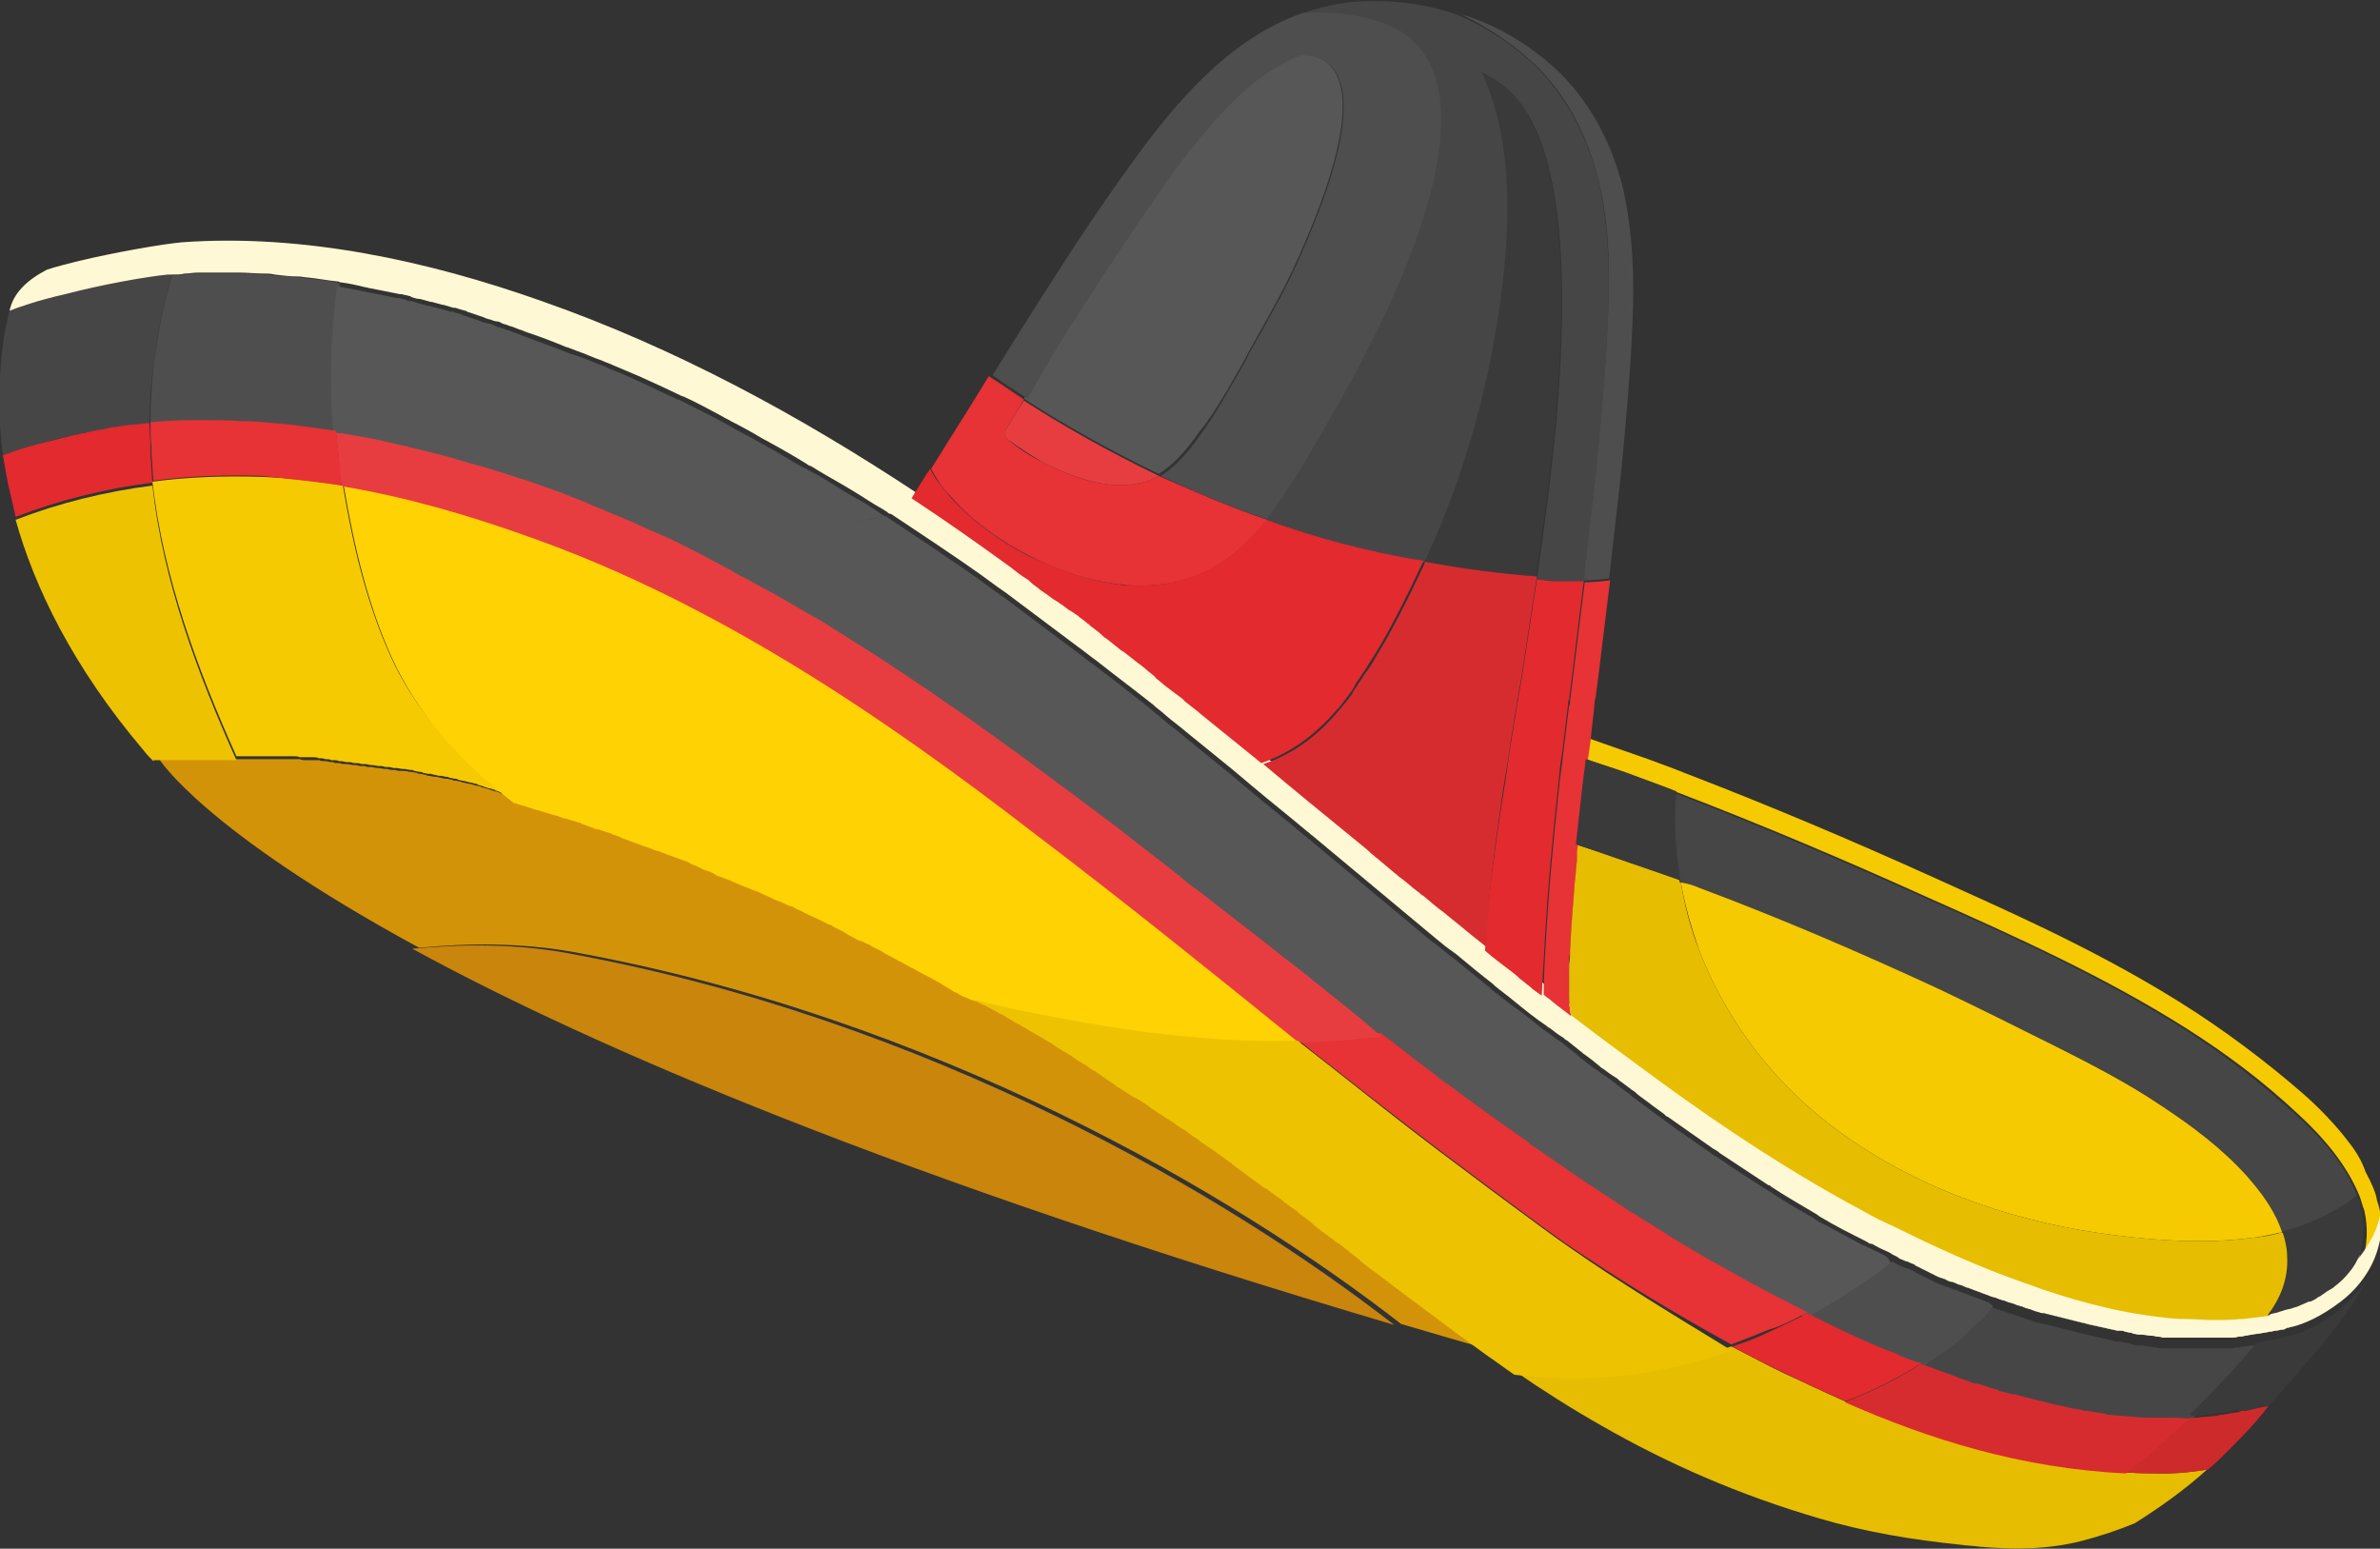 <?xml version="1.0" encoding="utf-8"?>
<!-- Generator: Adobe Illustrator 26.4.1, SVG Export Plug-In . SVG Version: 6.00 Build 0)  -->
<svg version="1.1" id="Ebene_1" xmlns="http://www.w3.org/2000/svg" xmlns:xlink="http://www.w3.org/1999/xlink" x="0px" y="0px"
	 viewBox="0 0 243.6 158.5" style="enable-background:new 0 0 243.6 158.5;" xml:space="preserve">
<rect x="0" y="0" width="243.6" height="158.5" fill="#333333" stroke="none"/>
<style type="text/css">
	.st0{fill:#68AE2F;}
	.st1{fill:#659F30;}
	.st2{fill:#474647;}
	.st3{fill:#E73635;}
	.st4{fill:#4F4E4E;}
	.st5{fill:#575757;}
	.st6{fill:#E8CE61;}
	.st7{fill:#F6CA00;}
	.st8{fill:#E0A022;}
	.st9{fill:#C9850C;}
	.st10{fill:#D39309;}
	.st11{fill:#FFF8D4;}
	.st12{fill:#E6BD01;}
	.st13{fill:#EDC301;}
	.st14{fill:#E73236;}
	.st15{fill:#E83D40;}
	.st16{fill:#E22A2F;}
	.st17{fill:#CD2A2C;}
	.st18{fill:#D72C2F;}
	.st19{fill:#3B3A3A;}
	.st20{fill:#FFD203;}
</style>
<g>
	<path id="XMLID_00000159437549305069961810000002899154133688813969_" class="st0" d="M34,44.1c0.1,0,0.3,0,0.4,0.1
		c0-0.2,0-0.3,0-0.5C34.3,43.8,34.1,44,34,44.1z"/>
	<path id="XMLID_00000021826515124195517620000002442208683921114266_" class="st1" d="M224.6,145c0-0.1-0.1-0.1-0.1-0.2
		c-0.1,0.1-0.2,0.2-0.3,0.3C224.3,145.1,224.4,145,224.6,145z"/>
	<path class="st2" d="M231.2,137.6c-0.2,0-0.4,0.1-0.7,0.1c0,0,0,0,0,0c0,0,0,0,0,0c-0.2,0-0.4,0.1-0.6,0.1c0,0,0,0-0.1,0
		c-0.2,0-0.4,0-0.6,0.1c0,0,0,0-0.1,0c-0.2,0-0.4,0-0.6,0.1c0,0-0.1,0-0.1,0c-0.2,0-0.4,0-0.6,0c0,0,0,0-0.1,0c-0.2,0-0.4,0-0.6,0
		c0,0,0,0-0.1,0c-0.2,0-0.4,0-0.7,0c0,0,0,0,0,0c-0.5,0-0.9,0-1.4,0c0,0,0,0,0,0c-0.2,0-0.4,0-0.7,0c0,0,0,0-0.1,0
		c-0.2,0-0.4,0-0.6,0c0,0,0,0-0.1,0c-0.1,0-0.2,0-0.2,0c0,0,0,0,0,0c0,0,0,0-0.1,0c-0.1,0-0.2,0-0.3,0c0,0-0.1,0-0.1,0
		c-0.2,0-0.4,0-0.6,0c0,0,0,0-0.1,0c-0.2,0-0.4,0-0.6,0c0,0,0,0-0.1,0c-0.2,0-0.4,0-0.6-0.1c0,0,0,0,0,0c-0.2,0-0.4,0-0.7-0.1
		c-0.3,0-0.6-0.1-0.8-0.1c-0.1,0-0.2,0-0.3,0c-0.2,0-0.4,0-0.6-0.1c-0.1,0-0.2,0-0.3-0.1c-0.2,0-0.3-0.1-0.5-0.1
		c-0.1,0-0.2,0-0.4-0.1c-0.1,0-0.2,0-0.2,0c-0.1,0-0.2,0-0.2,0c-0.1,0-0.3,0-0.4-0.1c-0.2,0-0.3-0.1-0.5-0.1c-0.1,0-0.3-0.1-0.4-0.1
		c-0.2,0-0.3-0.1-0.5-0.1c-0.1,0-0.3-0.1-0.4-0.1c-0.2,0-0.3-0.1-0.5-0.1c-0.1,0-0.3-0.1-0.4-0.1c-0.1,0-0.3-0.1-0.4-0.1
		c-0.1,0-0.3-0.1-0.4-0.1c-0.1,0-0.3-0.1-0.4-0.1c-0.1,0-0.3-0.1-0.4-0.1c-0.1,0-0.3-0.1-0.4-0.1c-0.1,0-0.3-0.1-0.4-0.1
		c-0.1,0-0.3-0.1-0.4-0.1c-0.1,0-0.3-0.1-0.4-0.1c-0.1,0-0.3-0.1-0.4-0.1c-0.1,0-0.3-0.1-0.4-0.1c-0.1,0-0.3-0.1-0.4-0.1
		c-0.2,0-0.3-0.1-0.5-0.1c-0.1,0-0.3-0.1-0.4-0.1c-0.2-0.1-0.3-0.1-0.5-0.2c-0.1,0-0.3-0.1-0.4-0.1c-0.2-0.1-0.3-0.1-0.5-0.2
		c-0.1,0-0.3-0.1-0.4-0.1c-0.2-0.1-0.3-0.1-0.5-0.2c-0.1,0-0.3-0.1-0.4-0.1c-0.2-0.1-0.3-0.1-0.5-0.2c-0.1,0-0.2-0.1-0.4-0.1
		c-0.2-0.1-0.3-0.1-0.5-0.2c-0.1,0-0.2-0.1-0.4-0.1c-0.4,0.5-0.7,0.9-1.2,1.4c-0.5,0.5-0.9,1-1.5,1.4c-1.3,1.2-2.8,2.4-4.5,3.4
		c0.9,0.4,1.8,0.7,2.8,1c0.5,0.2,1.1,0.4,1.6,0.6c0.4,0.1,0.7,0.3,1.1,0.4c0,0,0,0,0.1,0c0.3,0.1,0.5,0.2,0.8,0.2
		c0.4,0.1,0.9,0.3,1.3,0.4c0.1,0,0.2,0.1,0.3,0.1c0.1,0,0.2,0,0.2,0.1c0.4,0.1,0.8,0.2,1.2,0.3c0.3,0.1,0.6,0.2,0.9,0.2
		c0.4,0.1,0.8,0.2,1.2,0.3c0.8,0.2,1.6,0.4,2.4,0.6c0.2,0,0.4,0.1,0.6,0.1c0.7,0.1,1.3,0.3,2,0.4c0.1,0,0.2,0,0.3,0.1
		c0.1,0,0.1,0,0.2,0c0.6,0.1,1.3,0.2,1.9,0.3c0.1,0,0.3,0,0.4,0.1c0.8,0.1,1.5,0.2,2.3,0.2c0,0,0,0,0,0c0,0,0.1,0,0.1,0
		c0.8,0.1,1.7,0.1,2.5,0.1c0.2,0,0.4,0,0.7,0c0.9,0,1.8,0,2.7-0.1c0.1-0.1,0.2-0.2,0.3-0.3c0.5-0.5,1-1,1.5-1.5
		C227.9,141.4,229.7,139.4,231.2,137.6L231.2,137.6z"/>
	<path class="st2" d="M15.7,37.5c0.2-1.7,0.5-3.4,0.8-5c0.3-1.5,0.7-2.9,1.1-4.4c-0.1,0-0.2,0-0.4,0c-2.1,0.2-6.7,1-10.5,1.9
		c-2.7,0.7-5,1.5-5.7,1.7c-0.2,0.8-0.4,1.7-0.6,2.8c-0.1,0.8-0.2,1.6-0.3,2.6c-0.2,2.6-0.3,5.8,0.2,9.5c1.1-0.4,2.3-0.8,3.4-1.1
		c0.4-0.1,0.8-0.2,1.2-0.3c0.6-0.2,1.2-0.3,1.9-0.5c0.2,0,0.4-0.1,0.5-0.1c0.3-0.1,0.6-0.1,0.9-0.2c0.4-0.1,0.7-0.2,1.1-0.2
		c0,0,0.1,0,0.1,0c0.5-0.1,0.9-0.1,1.4-0.2c0.3-0.1,0.7-0.1,1-0.2c0.1,0,0.3,0,0.4-0.1c1-0.1,2-0.2,3.1-0.3
		C15.3,41.4,15.4,39.5,15.7,37.5z"/>
	<path id="XMLID_00000126299420104644469260000005655312600776395661_" class="st3" d="M223.2,138C223.2,138,223.2,138,223.2,138
		L223.2,138C223.2,138,223.2,138,223.2,138z"/>
	<path id="XMLID_00000065049692805840930120000002592008764308279690_" class="st3" d="M191.3,127.7
		C191.3,127.7,191.3,127.7,191.3,127.7C191.3,127.7,191.3,127.7,191.3,127.7C191.2,127.7,191.2,127.7,191.3,127.7
		C191.3,127.7,191.3,127.7,191.3,127.7z"/>
	<path id="XMLID_00000150781298838958034520000003220734932901673887_" class="st3" d="M180.7,121.6
		C180.7,121.6,180.7,121.6,180.7,121.6C180.7,121.6,180.7,121.6,180.7,121.6L180.7,121.6C180.7,121.6,180.7,121.6,180.7,121.6z"/>
	<path id="XMLID_00000106138234280203022590000006539239419915709586_" class="st3" d="M170,114.4C170,114.4,170,114.4,170,114.4
		c0,0-0.1-0.1-0.1-0.1c0,0,0,0,0,0C169.9,114.3,170,114.4,170,114.4z"/>
	<path id="XMLID_00000050657552280570832660000016385898212819623300_" class="st3" d="M20.3,28C20.3,28,20.3,28,20.3,28
		c0,0-0.1,0-0.1,0c0,0,0,0,0,0C20.2,28,20.3,28,20.3,28z"/>
	<path class="st4" d="M34.2,40.2c-0.1-3.7,0-7.5,0.6-11.2c-0.1,0-0.2,0-0.3-0.1c-1-0.2-2-0.3-3-0.4c-0.3,0-0.6-0.1-0.9-0.1
		c-0.8-0.1-1.7-0.2-2.5-0.2c-0.3,0-0.6-0.1-1-0.1c-0.9-0.1-1.7-0.1-2.6-0.1c-0.3,0-0.5,0-0.8,0c-1.1,0-2.3,0-3.4,0c0,0-0.1,0-0.1,0
		c-0.4,0-0.9,0-1.3,0.1c-0.4,0-0.9,0-1.3,0.1c-0.4,1.5-0.8,2.9-1.1,4.4c-0.3,1.7-0.6,3.3-0.8,5c-0.2,1.9-0.3,3.9-0.3,5.8
		c1.4-0.1,2.8-0.2,4.2-0.2c0.4,0,0.7,0,1.1,0c1.3,0,2.6,0,3.9,0.1c0.1,0,0.2,0,0.3,0c1.1,0.1,2.2,0.1,3.3,0.2c0.3,0,0.7,0.1,1,0.1
		c0.3,0,0.7,0.1,1,0.1c1.3,0.1,2.6,0.3,3.8,0.5c0.1-0.1,0.2-0.3,0.4-0.4C34.3,42.5,34.2,41.4,34.2,40.2z"/>
	<path class="st5" d="M192.9,128.5C192.9,128.5,192.9,128.5,192.9,128.5c-0.5-0.3-1.1-0.5-1.6-0.8c0,0,0,0-0.1,0
		c-0.1-0.1-0.3-0.2-0.4-0.2c-1.6-0.8-3.1-1.7-4.7-2.5c-0.2-0.1-0.4-0.3-0.6-0.4c-1.6-0.9-3.1-1.8-4.6-2.8c0,0-0.1,0-0.1-0.1
		c0,0-0.1,0-0.1,0c0,0,0,0,0,0c-1.7-1.1-3.4-2.2-5-3.3c-0.2-0.1-0.4-0.2-0.6-0.4c-1.6-1.1-3.2-2.2-4.7-3.3c-0.1-0.1-0.2-0.2-0.3-0.2
		c0,0-0.1-0.1-0.1-0.1c-0.4-0.3-0.7-0.5-1.1-0.8c-0.5-0.4-1.1-0.8-1.6-1.2c-0.2-0.1-0.3-0.2-0.5-0.4c-0.4-0.3-0.8-0.6-1.2-0.9
		c-0.2-0.1-0.3-0.3-0.5-0.4c-0.4-0.3-0.8-0.6-1.3-0.9c-0.1-0.1-0.2-0.2-0.4-0.3c-0.6-0.4-1.1-0.8-1.7-1.3c0,0-0.1,0-0.1-0.1
		c-0.5-0.4-1-0.8-1.5-1.2c-0.1-0.1-0.2-0.2-0.4-0.3c-0.5-0.3-0.9-0.7-1.4-1c-0.1-0.1-0.2-0.2-0.3-0.2c-1.1-0.9-2.2-1.8-3.4-2.6
		c-0.6-0.5-1.3-1-1.9-1.5c-0.1-0.1-0.1-0.1-0.2-0.2c-1.2-1-2.5-2-3.7-3c-0.1-0.1-0.3-0.2-0.4-0.3c-0.6-0.5-1.2-1-1.8-1.4
		c-4.2-3.5-8.4-7-12.6-10.5c0,0,0,0,0,0c-0.2-0.1-0.3-0.3-0.5-0.4c-1.9-1.6-3.8-3.1-5.7-4.7c-0.6-0.5-1.3-1.1-1.9-1.6
		c-1.6-1.3-3.2-2.6-4.8-3.9c0,0,0,0,0,0c0,0,0,0,0,0c0,0,0,0,0,0c-0.7-0.6-1.4-1.1-2.1-1.7c-0.4-0.4-0.9-0.7-1.3-1.1
		c-1.9-1.5-3.8-3-5.8-4.5c-0.7-0.5-1.3-1-2-1.5c-2.4-1.8-4.8-3.6-7.2-5.4c-1.2-0.8-2.3-1.7-3.5-2.5c-0.3-0.2-0.7-0.5-1-0.7
		c-0.9-0.6-1.9-1.3-2.8-1.9c-0.3-0.2-0.6-0.4-0.9-0.6c-1.2-0.8-2.4-1.6-3.6-2.4c-0.1-0.1-0.2-0.2-0.4-0.2c0,0,0,0,0,0
		c0,0-1.3,0.3-3.1,0.7c1.7-0.4,3-0.7,3.1-0.7c-0.1-0.1-0.2-0.1-0.3-0.2c-1-0.7-2-1.3-3.1-1.9c-0.3-0.2-0.7-0.4-1-0.6
		c-1.1-0.7-2.2-1.4-3.4-2c-0.1-0.1-0.3-0.2-0.4-0.2c-1.3-0.7-2.5-1.5-3.8-2.2c-0.3-0.2-0.6-0.3-0.9-0.5c-1-0.6-2.1-1.1-3.1-1.7
		c-0.3-0.2-0.6-0.3-0.9-0.5c-1.3-0.7-2.6-1.3-3.9-2c0,0,0,0,0,0c0,0,0,0,0,0c-0.1,0-0.2-0.1-0.3-0.1c-1.1-0.5-2.2-1-3.2-1.5
		c-0.4-0.2-0.7-0.3-1.1-0.5c-0.9-0.4-1.7-0.8-2.6-1.1c-0.4-0.2-0.8-0.4-1.2-0.5c-0.9-0.4-1.7-0.7-2.6-1c-0.4-0.1-0.8-0.3-1.1-0.4
		c-1.2-0.5-2.5-0.9-3.7-1.4c-0.4-0.1-0.7-0.3-1.1-0.4c-0.2-0.1-0.3-0.1-0.5-0.2c-0.2-0.1-0.4-0.1-0.6-0.2c-0.2-0.1-0.4-0.1-0.6-0.2
		c-0.2,0-0.3-0.1-0.5-0.2c-0.2-0.1-0.5-0.2-0.7-0.2c-0.1,0-0.2-0.1-0.4-0.1c-0.3-0.1-0.5-0.2-0.8-0.3c-0.1,0-0.2-0.1-0.3-0.1
		c-0.3-0.1-0.6-0.2-0.9-0.3c-0.1,0-0.1,0-0.2-0.1c-0.3-0.1-0.6-0.2-1-0.3c-0.1,0-0.1,0-0.2,0c-0.3-0.1-0.7-0.2-1-0.3
		c0,0-0.1,0-0.1,0c-0.4-0.1-0.7-0.2-1.1-0.3c0,0,0,0-0.1,0c-0.4-0.1-0.7-0.2-1.1-0.3c0,0,0,0,0,0c-0.3-0.1-0.6-0.2-0.9-0.2
		c-0.1,0-0.1,0-0.2-0.1c-0.3-0.1-0.5-0.1-0.8-0.2c-0.1,0-0.1,0-0.2,0c-1-0.2-2-0.4-3-0.6c-0.2,0-0.3-0.1-0.5-0.1
		c-0.8-0.2-1.7-0.3-2.5-0.5c0,0,0,0-0.1,0c-0.5,3.7-0.7,7.4-0.6,11.2c0,1.2,0.1,2.3,0.2,3.5c0,0.2,0,0.3,0,0.5
		c1.2,0.2,2.5,0.4,3.7,0.6c2.4,0.5,4.9,1,7.2,1.7c1.2,0.3,2.4,0.6,3.5,1c0.5,0.1,1,0.3,1.5,0.5c1,0.3,2,0.6,3,1
		c0.1,0,0.2,0.1,0.4,0.1c0.9,0.3,1.7,0.6,2.6,0.9c0.3,0.1,0.6,0.2,0.8,0.3c0.6,0.2,1.2,0.4,1.8,0.7c0.8,0.3,1.6,0.6,2.4,1
		c0.6,0.2,1.1,0.5,1.7,0.7c0.8,0.4,1.6,0.7,2.5,1.1c0.5,0.2,1.1,0.5,1.6,0.7c0.9,0.4,1.9,0.9,2.8,1.3c0.4,0.2,0.8,0.4,1.2,0.6
		c0,0,0.1,0,0.1,0.1c0.9,0.5,1.9,0.9,2.8,1.4c0,0,0,0,0,0c0.2,0.1,0.5,0.2,0.7,0.4c0.4,0.2,0.7,0.4,1,0.6c0.4,0.2,0.8,0.4,1.2,0.6
		c0.2,0.1,0.5,0.3,0.7,0.4c2,1.1,3.9,2.2,5.8,3.3c0,0,0,0,0.1,0c1.9,1.2,3.8,2.3,5.7,3.6c0.2,0.1,0.4,0.3,0.6,0.4
		c0.4,0.2,0.7,0.5,1.1,0.7c0.3,0.2,0.6,0.4,0.9,0.6c0.2,0.1,0.4,0.3,0.7,0.4c0,0,0.1,0.1,0.1,0.1c0.8,0.5,1.6,1,2.3,1.6
		c0.1,0,0.1,0.1,0.2,0.1c1.6,1.1,3.1,2.1,4.6,3.2c0.4,0.3,0.7,0.5,1.1,0.8c1.2,0.8,2.3,1.7,3.5,2.5c0.2,0.2,0.4,0.3,0.7,0.5
		c0.3,0.2,0.6,0.5,0.9,0.7c0.8,0.6,1.6,1.2,2.3,1.7c0.3,0.2,0.6,0.4,0.9,0.7c0.2,0.2,0.4,0.3,0.6,0.5c1.6,1.2,3.2,2.4,4.8,3.6
		c1.3,1,2.6,2,3.9,3c0.7,0.5,1.4,1.1,2.1,1.6c0,0,0,0,0.1,0c0.1,0.1,0.3,0.2,0.4,0.3c0.4,0.3,0.8,0.6,1.1,0.9
		c0.2,0.2,0.4,0.3,0.6,0.5c0.8,0.6,1.6,1.3,2.4,1.9c2.1,1.7,4.3,3.4,6.4,5c0.7,0.5,1.4,1.1,2.1,1.6c0,0,0.1,0,0.1,0.1
		c0.1,0.1,0.2,0.2,0.4,0.3c0.4,0.3,0.8,0.6,1.1,0.9c0.2,0.2,0.4,0.3,0.6,0.5c1.9,1.5,3.8,3,5.8,4.5c0.9,0.7,1.7,1.3,2.6,2
		c0.2,0.2,0.4,0.3,0.6,0.5c0.8,0.6,1.6,1.2,2.4,1.8c0.4,0.3,0.9,0.7,1.3,1c0.1,0.1,0.2,0.2,0.3,0.2c2.4,1.8,4.8,3.5,7.2,5.2
		c0.2,0.1,0.4,0.3,0.6,0.4c0.2,0.1,0.4,0.3,0.6,0.5c0.7,0.5,1.4,1,2.2,1.5c0.4,0.3,0.9,0.6,1.3,0.9c0.2,0.2,0.5,0.3,0.7,0.5
		c0.6,0.4,1.2,0.8,1.8,1.2c0.8,0.5,1.5,1,2.3,1.5c0.6,0.4,1.2,0.8,1.8,1.2c0.3,0.2,0.6,0.4,1,0.6c0.4,0.3,0.9,0.5,1.3,0.8
		c0.6,0.4,1.3,0.8,1.9,1.2c0.3,0.2,0.5,0.3,0.8,0.5c1,0.6,1.9,1.2,2.9,1.7c1.5,0.9,3,1.7,4.5,2.5c0.1,0,0.1,0.1,0.2,0.1
		c0.4,0.2,0.9,0.5,1.3,0.7c0.9,0.5,1.8,0.9,2.7,1.4c0.5,0.2,0.9,0.5,1.4,0.7c1.8-1,3.5-2,5.2-3.2c0.5-0.4,1.1-0.7,1.6-1.1
		c0.6-0.4,1.2-0.8,1.7-1.3C193.3,128.7,193.1,128.6,192.9,128.5z"/>
	<path class="st4" d="M203.3,133.2c-0.1,0-0.2-0.1-0.3-0.1c-0.2-0.1-0.3-0.1-0.5-0.2c-0.1,0-0.2-0.1-0.3-0.1
		c-0.2-0.1-0.3-0.1-0.5-0.2c-0.1,0-0.2-0.1-0.3-0.1c-0.2-0.1-0.4-0.1-0.5-0.2c-0.1,0-0.2-0.1-0.3-0.1c-0.2-0.1-0.4-0.2-0.5-0.2
		c-0.1,0-0.2-0.1-0.3-0.1c-0.2-0.1-0.4-0.2-0.6-0.2c-0.1,0-0.2-0.1-0.2-0.1c-0.1,0-0.2-0.1-0.3-0.1c-0.1,0-0.2-0.1-0.3-0.1
		c-0.1,0-0.1-0.1-0.2-0.1c-0.2-0.1-0.4-0.2-0.6-0.3c-0.1,0-0.1-0.1-0.2-0.1c-0.2-0.1-0.4-0.2-0.6-0.3c-0.1,0-0.1-0.1-0.2-0.1
		c-0.2-0.1-0.4-0.2-0.6-0.3c0,0-0.1,0-0.1-0.1c-0.2-0.1-0.4-0.2-0.7-0.3c0,0-0.1,0-0.1,0c-0.2-0.1-0.5-0.2-0.7-0.3c0,0,0,0,0,0
		c-0.2-0.1-0.5-0.2-0.7-0.4c-0.6,0.4-1.1,0.9-1.7,1.3c-0.5,0.4-1.1,0.8-1.6,1.1c-1.7,1.1-3.4,2.2-5.2,3.2l0,0l0,0
		c1.9,1,3.8,1.9,5.8,2.8c0,0,0,0,0,0c0.7,0.3,1.4,0.6,2.1,0.9c0,0,0,0,0,0c0.1,0,0.2,0.1,0.3,0.1c0.3,0.1,0.7,0.3,1,0.4
		c0.3,0.1,0.6,0.2,0.9,0.4c0.5,0.2,1,0.4,1.5,0.6c1.7-1.1,3.2-2.2,4.5-3.4c0.5-0.5,1-1,1.5-1.4c0.4-0.4,0.8-0.9,1.2-1.4
		C203.6,133.3,203.4,133.2,203.3,133.2z"/>
	<path id="XMLID_00000023963706609347692310000018249819227590548370_" class="st6" d="M154.3,78.1c0.1-0.7,0.2-1.4,0.3-2.1l0,0
		C154.5,76.8,154.4,77.4,154.3,78.1z"/>
	<path id="XMLID_00000178183541090670338370000003809214745653725860_" class="st7" d="M168,79.7c1.2,0.4,2.4,0.9,3.7,1.4
		c8.6,3.3,17.1,6.9,25.5,10.7c9,4,18.1,8.1,26.5,13.4c4.1,2.6,8,5.5,11.6,8.9c2.5,2.3,4.9,5.1,6.2,8.3c0.2,0.5,0.3,1,0.5,1.5
		c0.4,1.8,0.3,3.5-0.2,5.1c0,0,0,0,0,0c0,0,0,0,0,0c0,0.1-0.2,0.4-0.4,0.8c1.1-1.2,2.1-3,2.3-5.1c-0.1-1.1-0.4-1.8-0.4-1.8
		c-0.1-0.8-0.6-1.9-1.2-3c-0.1-0.4-0.7-1.8-1.7-3c-0.5-0.7-2.3-2.9-4.6-4.9c-3.9-3.4-8.3-6.7-12.8-9.5c-9.3-5.8-19-9.9-25.1-12.7
		c-8.4-3.8-16.9-7.4-25.5-10.7c-1.2-0.5-2.4-0.9-3.7-1.4c-0.9-0.3-3.4-1.2-6-2.1c-0.1,0.7-0.2,1.4-0.3,2.1
		C164.2,78.4,166.1,79,168,79.7z"/>
	<path id="XMLID_00000120560543888971428400000012866817955272002482_" class="st8" d="M65.5,86.4c0.1,0,0.2,0.1,0.3,0.1
		C65.7,86.5,65.6,86.4,65.5,86.4L65.5,86.4z"/>
	<path id="XMLID_00000176728496969263852520000002830216868649045124_" class="st9" d="M57.8,97.5c-5.1-0.9-10.4-0.9-15.6-0.4
		c18.5,10.1,49.5,23.4,100.5,38.5C125.6,122.3,94.9,104.2,57.8,97.5z"/>
	<path id="XMLID_00000150074089328111605840000004636133060505723533_" class="st10" d="M139.5,128.8c-0.4-0.3-0.8-0.6-1.1-0.9
		c-0.2-0.1-0.4-0.3-0.5-0.4c-0.4-0.3-0.8-0.6-1.2-0.9c-0.1-0.1-0.3-0.2-0.4-0.3c-0.5-0.4-1-0.8-1.6-1.2c-0.1-0.1-0.2-0.2-0.3-0.3
		c-0.4-0.3-0.8-0.6-1.2-0.9c-0.2-0.1-0.3-0.3-0.5-0.4c-0.4-0.3-0.7-0.5-1.1-0.8c-0.2-0.1-0.3-0.2-0.5-0.4c-0.5-0.3-0.9-0.7-1.4-1
		c-0.1,0-0.1-0.1-0.2-0.1c-0.5-0.4-1-0.7-1.5-1.1c-0.1-0.1-0.3-0.2-0.4-0.3c-0.4-0.3-0.7-0.5-1.1-0.8c-0.2-0.1-0.3-0.2-0.5-0.4
		c-0.4-0.3-0.7-0.5-1.1-0.8c-0.1-0.1-0.3-0.2-0.4-0.3c-0.5-0.3-1-0.7-1.5-1c-0.1-0.1-0.2-0.1-0.2-0.2c-0.4-0.3-0.8-0.6-1.3-0.9
		c-0.2-0.1-0.3-0.2-0.5-0.3c-0.4-0.2-0.7-0.5-1-0.7c-0.2-0.1-0.3-0.2-0.5-0.3c-0.4-0.3-0.8-0.5-1.2-0.8c-0.1-0.1-0.2-0.1-0.3-0.2
		c-0.5-0.3-1-0.6-1.5-1c-0.1-0.1-0.3-0.2-0.4-0.2c-0.4-0.2-0.7-0.5-1.1-0.7c-0.2-0.1-0.3-0.2-0.5-0.3c-0.3-0.2-0.7-0.4-1-0.7
		c-0.1-0.1-0.3-0.2-0.4-0.3c-0.5-0.3-1-0.6-1.4-0.9c0,0-0.1,0-0.1-0.1c-0.4-0.3-0.9-0.6-1.3-0.8c-0.1-0.1-0.3-0.2-0.4-0.3
		c-0.3-0.2-0.7-0.4-1-0.6c-0.2-0.1-0.3-0.2-0.5-0.3c-0.4-0.2-0.7-0.4-1.1-0.7c-0.1-0.1-0.2-0.1-0.3-0.2c-0.5-0.3-0.9-0.6-1.4-0.8
		c-0.1-0.1-0.2-0.1-0.3-0.2c-0.4-0.2-0.7-0.4-1.1-0.6c-0.2-0.1-0.3-0.2-0.5-0.3c-0.3-0.2-0.7-0.4-1-0.6c-0.1-0.1-0.3-0.2-0.4-0.2
		c-0.4-0.3-0.9-0.5-1.3-0.7c0,0,0,0-0.1,0c-0.4-0.2-0.7-0.4-1.1-0.6c-0.1,0-0.2-0.1-0.3-0.1c-0.1-0.1-0.3-0.1-0.4-0.2
		c-0.3-0.2-0.6-0.4-1-0.5c-0.1-0.1-0.3-0.2-0.4-0.2c-0.3-0.2-0.7-0.4-1-0.6c-0.1-0.1-0.2-0.1-0.3-0.2c-0.4-0.2-0.9-0.5-1.3-0.7
		c-0.1,0-0.2-0.1-0.2-0.1c-0.4-0.2-0.7-0.4-1.1-0.6c-0.1-0.1-0.3-0.1-0.4-0.2c-0.3-0.2-0.6-0.3-0.9-0.5c-0.1-0.1-0.3-0.1-0.4-0.2
		c-0.4-0.2-0.7-0.4-1.1-0.6c-0.1,0-0.1-0.1-0.2-0.1c-0.4-0.2-0.9-0.4-1.3-0.7c-0.1-0.1-0.2-0.1-0.3-0.2c-0.3-0.2-0.6-0.3-0.9-0.5
		c-0.1-0.1-0.3-0.1-0.4-0.2c-0.3-0.2-0.6-0.3-0.9-0.5c-0.1-0.1-0.2-0.1-0.3-0.2c-0.4-0.2-0.8-0.4-1.2-0.6c0,0-0.1,0-0.1-0.1
		c-0.4-0.2-0.7-0.4-1.1-0.5c-0.1-0.1-0.3-0.1-0.4-0.2c-0.3-0.1-0.6-0.3-0.9-0.4c-0.1-0.1-0.3-0.1-0.4-0.2c-0.3-0.2-0.7-0.3-1-0.5
		c-0.1,0-0.2-0.1-0.2-0.1c-0.4-0.2-0.8-0.4-1.2-0.5c-0.1,0-0.2-0.1-0.3-0.1c-0.3-0.1-0.6-0.3-0.9-0.4c-0.1-0.1-0.3-0.1-0.4-0.2
		c-0.3-0.1-0.6-0.3-0.9-0.4c-0.1,0-0.2-0.1-0.3-0.1c-0.8-0.3-1.6-0.7-2.3-1c-0.1,0-0.2-0.1-0.3-0.1c-0.3-0.1-0.6-0.2-0.8-0.3
		c-0.1-0.1-0.2-0.1-0.4-0.2c-0.3-0.1-0.6-0.2-0.9-0.4c-0.1,0-0.2-0.1-0.3-0.1c-0.4-0.2-0.8-0.3-1.1-0.5c-0.1,0-0.1-0.1-0.2-0.1
		c-0.3-0.1-0.6-0.2-0.9-0.4c-0.1,0-0.2-0.1-0.3-0.1c-0.3-0.1-0.5-0.2-0.8-0.3c-0.1,0-0.2-0.1-0.3-0.1c-0.3-0.1-0.7-0.3-1-0.4
		c0,0-0.1,0-0.1,0c-0.4-0.1-0.7-0.3-1.1-0.4c-0.1,0-0.2-0.1-0.3-0.1c-0.1,0-0.2-0.1-0.3-0.1c-0.2-0.1-0.4-0.1-0.5-0.2
		c-0.1,0-0.2-0.1-0.3-0.1c-0.3-0.1-0.5-0.2-0.8-0.3c-0.1,0-0.2-0.1-0.3-0.1c-0.3-0.1-0.7-0.2-1-0.4c-0.1,0-0.1,0-0.2-0.1
		c-0.3-0.1-0.6-0.2-0.9-0.3c-0.1,0-0.2-0.1-0.3-0.1c-0.2-0.1-0.5-0.2-0.7-0.2c-0.1,0-0.2-0.1-0.3-0.1c-0.3-0.1-0.6-0.2-0.8-0.3
		c-0.1,0-0.1,0-0.2-0.1c-0.3-0.1-0.7-0.2-1-0.3c-0.1,0-0.2-0.1-0.3-0.1c-0.2-0.1-0.5-0.2-0.7-0.2c-0.1,0-0.2-0.1-0.3-0.1
		c-0.2-0.1-0.5-0.1-0.7-0.2c-0.1,0-0.2-0.1-0.3-0.1c-0.3-0.1-0.6-0.2-1-0.3c0,0,0,0-0.1,0c-0.3-0.1-0.6-0.2-0.9-0.3
		c-0.1,0-0.2-0.1-0.3-0.1c-0.2-0.1-0.4-0.1-0.7-0.2c-0.1,0-0.2-0.1-0.3-0.1c0,0-0.1,0-0.1,0c-0.2-0.1-0.4-0.1-0.6-0.2
		c-0.1,0-0.1,0-0.2-0.1c-0.3-0.1-0.6-0.2-0.9-0.2c-0.1,0-0.1,0-0.2-0.1c-0.2-0.1-0.5-0.1-0.7-0.2c-0.1,0-0.2-0.1-0.3-0.1
		c-0.2-0.1-0.4-0.1-0.6-0.2c-0.1,0-0.2,0-0.3-0.1c-0.3-0.1-0.6-0.1-0.8-0.2c0,0,0,0,0,0c-0.3-0.1-0.6-0.1-0.9-0.2
		c-0.1,0-0.2,0-0.3-0.1c-0.2,0-0.4-0.1-0.6-0.1c-0.1,0-0.2,0-0.3-0.1c-0.2,0-0.4-0.1-0.6-0.1c-0.1,0-0.1,0-0.2,0
		c-0.3-0.1-0.5-0.1-0.8-0.2c-0.1,0-0.1,0-0.2,0c-0.2,0-0.4-0.1-0.6-0.1c-0.1,0-0.2,0-0.3-0.1c-0.2,0-0.4-0.1-0.6-0.1
		c-0.1,0-0.2,0-0.3-0.1c-0.2,0-0.4-0.1-0.7-0.1c0,0-0.1,0-0.1,0c-0.3-0.1-0.5-0.1-0.8-0.1c-0.1,0-0.2,0-0.2,0
		c-0.2,0-0.4-0.1-0.5-0.1c-0.1,0-0.2,0-0.3,0c-0.2,0-0.4-0.1-0.5-0.1c-0.1,0-0.2,0-0.2,0c-0.2,0-0.5-0.1-0.7-0.1c0,0-0.1,0-0.1,0
		c-0.2,0-0.4-0.1-0.6-0.1c-0.1,0-0.2,0-0.3,0c-0.2,0-0.3-0.1-0.5-0.1c-0.1,0-0.2,0-0.3,0c-0.2,0-0.3-0.1-0.5-0.1c-0.1,0-0.1,0-0.2,0
		c-0.2,0-0.5-0.1-0.7-0.1c-0.1,0-0.1,0-0.2,0c-0.2,0-0.3,0-0.5-0.1c-0.1,0-0.2,0-0.3,0c-0.1,0-0.3,0-0.4-0.1c-0.1,0-0.2,0-0.2,0
		c-0.2,0-0.4-0.1-0.6-0.1c0,0-0.1,0-0.1,0c-0.2,0-0.4,0-0.5-0.1c-0.1,0-0.2,0-0.2,0c-0.1,0-0.3,0-0.4,0c-0.1,0-0.2,0-0.2,0
		c-0.1,0-0.3,0-0.4,0c-0.1,0-0.1,0-0.2,0c-0.2,0-0.4,0-0.6-0.1c-0.1,0-0.1,0-0.2,0c-0.1,0-0.3,0-0.4,0c-0.1,0-0.2,0-0.2,0
		c-0.1,0-0.2,0-0.4,0c-0.1,0-0.2,0-0.2,0c-0.1,0-0.3,0-0.4,0c-0.1,0-0.1,0-0.2,0c-0.2,0-0.3,0-0.5,0c-0.1,0-0.1,0-0.2,0
		c-0.1,0-0.2,0-0.3,0c-0.1,0-0.2,0-0.2,0c-0.1,0-0.2,0-0.3,0c-0.1,0-0.1,0-0.2,0c-0.2,0-0.3,0-0.5,0c-0.1,0-0.1,0-0.2,0
		c-0.1,0-0.2,0-0.3,0c-0.1,0-0.1,0-0.2,0c-0.1,0-0.2,0-0.3,0c-0.1,0-0.1,0-0.2,0c-0.1,0-0.2,0-0.3,0c-0.1,0-0.1,0-0.2,0l0,0
		c-0.1,0-0.3,0-0.4,0c-0.1,0-0.2,0-0.3,0c-0.1,0-0.1,0-0.2,0c-0.1,0-0.2,0-0.2,0c-0.1,0-0.1,0-0.2,0c-0.1,0-0.2,0-0.2,0
		c-0.1,0-0.1,0-0.2,0c-0.1,0-0.2,0-0.2,0c-0.1,0-0.1,0-0.2,0c-0.1,0-0.2,0-0.2,0c-0.1,0-0.1,0-0.2,0c-0.1,0-0.1,0-0.2,0
		c-0.1,0-0.1,0-0.2,0c-0.2,0-0.3,0-0.5,0c0,0,0,0-0.1,0c-0.1,0-0.1,0-0.2,0c0,0-0.1,0-0.1,0c-0.1,0-0.1,0-0.2,0c-0.1,0-0.1,0-0.2,0
		c-0.1,0-0.1,0-0.2,0c-0.1,0-0.1,0-0.2,0c-0.1,0-0.1,0-0.2,0c0,0-0.1,0-0.1,0c-0.1,0-0.1,0-0.2,0c0,0-0.1,0-0.1,0
		c-0.1,0-0.1,0-0.2,0c-0.1,0-0.1,0-0.2,0c-0.1,0-0.2,0-0.3,0c0,0-0.1,0-0.1,0c0,0-0.1,0-0.1,0c0,0-0.1,0-0.1,0c0,0-0.1,0-0.1,0
		c0,0-0.1,0-0.1,0c0,0-0.1,0-0.1,0c0,0-0.1,0-0.1,0c0,0-0.1,0-0.1,0c0,0-0.1,0-0.1,0c0,0-0.1,0-0.1,0c0,0-0.1,0-0.1,0
		c0,0-0.1,0-0.1,0c0,0-0.1,0-0.1,0c0,0-0.1,0-0.1,0c-0.1,0-0.1,0-0.2,0c0,0,0,0-0.1,0c0,0-0.1,0-0.1,0c0,0,0,0-0.1,0
		c0,0-0.1,0-0.1,0c0,0,0,0-0.1,0c0,0-0.1,0-0.1,0c0,0,0,0-0.1,0c0,0-0.1,0-0.1,0c0,0,0,0,0,0c0,0-0.1,0-0.1,0c0,0,0,0,0,0
		c0,0-0.1,0-0.1,0c0,0,4.5,7.3,26.6,19.3c5.2-0.5,10.4-0.5,15.6,0.4c37.1,6.7,67.8,24.8,84.9,38.1c3.1,0.9,6.4,1.9,9.7,2.8l0,0
		c-3.6-2.5-7.2-5.2-10.8-8c-0.5-0.4-1.1-0.8-1.6-1.2C139.8,129,139.6,128.9,139.5,128.8z"/>
	<path id="XMLID_00000060008495956672781390000001387846075885625755_" class="st11" d="M17.2,28.1c0.1,0,0.2,0,0.4,0
		c0.4,0,0.9,0,1.3-0.1c0.4,0,0.9-0.1,1.3-0.1c0,0,0.1,0,0.1,0c1.1,0,2.2,0,3.4,0c0.3,0,0.5,0,0.8,0c0.9,0,1.7,0.1,2.6,0.1
		c0.3,0,0.6,0,1,0.1c0.8,0.1,1.7,0.2,2.5,0.2c0.3,0,0.6,0.1,0.9,0.1c1,0.1,2,0.3,3,0.4c0.1,0,0.2,0,0.3,0.1c0,0,0,0,0.1,0
		c0.8,0.1,1.7,0.3,2.5,0.5c0.2,0,0.3,0.1,0.5,0.1c1,0.2,2,0.4,3,0.6c0.1,0,0.1,0,0.2,0c0.3,0.1,0.5,0.1,0.8,0.2c0.1,0,0.1,0,0.2,0.1
		c0.3,0.1,0.6,0.2,0.9,0.2c0,0,0,0,0,0c0.4,0.1,0.7,0.2,1.1,0.3c0,0,0,0,0.1,0c0.4,0.1,0.7,0.2,1.1,0.3c0,0,0.1,0,0.1,0
		c0.3,0.1,0.7,0.2,1,0.3c0.1,0,0.1,0,0.2,0c0.3,0.1,0.6,0.2,1,0.3c0.1,0,0.1,0,0.2,0.1c0.3,0.1,0.6,0.2,0.9,0.3
		c0.1,0,0.2,0.1,0.3,0.1c0.3,0.1,0.6,0.2,0.8,0.3c0.1,0,0.2,0.1,0.4,0.1c0.2,0.1,0.5,0.2,0.7,0.2c0.2,0,0.3,0.1,0.5,0.2
		c0.2,0.1,0.4,0.1,0.6,0.2c0.2,0.1,0.4,0.1,0.6,0.2c0.2,0.1,0.3,0.1,0.5,0.2c0.4,0.1,0.7,0.3,1.1,0.4c1.2,0.4,2.5,0.9,3.7,1.4
		c0.4,0.1,0.8,0.3,1.1,0.4c0.9,0.3,1.7,0.7,2.6,1c0.4,0.2,0.8,0.3,1.2,0.5c0.9,0.4,1.7,0.7,2.6,1.1c0.4,0.2,0.7,0.3,1.1,0.5
		c1.1,0.5,2.2,1,3.2,1.5c0.1,0,0.2,0.1,0.3,0.1c0,0,0,0,0,0c0,0,0,0,0,0c1.3,0.6,2.6,1.3,3.9,2c0.3,0.2,0.6,0.3,0.9,0.5
		c1,0.5,2.1,1.1,3.1,1.7c0.3,0.2,0.6,0.3,0.9,0.5c1.3,0.7,2.5,1.4,3.8,2.2c0.1,0.1,0.3,0.2,0.4,0.2c1.1,0.7,2.2,1.3,3.4,2
		c0.3,0.2,0.7,0.4,1,0.6c1,0.6,2,1.3,3.1,1.9c0.1,0.1,0.2,0.1,0.3,0.2c0,0,0,0,0,0c0.1,0.1,0.2,0.2,0.4,0.2c1.2,0.8,2.4,1.6,3.6,2.4
		c0.3,0.2,0.6,0.4,0.9,0.6c0.9,0.6,1.9,1.3,2.8,1.9c0.3,0.2,0.7,0.5,1,0.7c1.2,0.8,2.3,1.7,3.5,2.5c2.4,1.8,4.8,3.6,7.2,5.4
		c0.7,0.5,1.3,1,2,1.5c1.9,1.5,3.9,3,5.8,4.5c0.4,0.4,0.9,0.7,1.3,1.1c0.7,0.6,1.4,1.1,2.1,1.7c0,0,0,0,0,0c1.6,1.3,3.2,2.6,4.8,3.9
		c0.6,0.5,1.3,1.1,1.9,1.6c1.9,1.6,3.8,3.1,5.7,4.7c0.2,0.1,0.3,0.3,0.5,0.4c0,0,0,0,0,0c4.2,3.5,8.4,7,12.6,10.5
		c0.6,0.5,1.2,1,1.8,1.4c0.1,0.1,0.3,0.2,0.4,0.3c1.2,1,2.4,2,3.7,3c0.1,0.1,0.1,0.1,0.2,0.2c0.6,0.5,1.3,1,1.9,1.5l0,0
		c1.1,0.9,2.2,1.8,3.4,2.6c0.1,0.1,0.2,0.2,0.3,0.2c0.5,0.4,0.9,0.7,1.4,1c0.1,0.1,0.2,0.2,0.4,0.3c0.5,0.4,1,0.8,1.5,1.2
		c0,0,0.1,0,0.1,0.1c0.6,0.4,1.1,0.8,1.7,1.3c0.1,0.1,0.2,0.2,0.4,0.3c0.4,0.3,0.8,0.6,1.3,0.9c0.2,0.1,0.3,0.3,0.5,0.4
		c0.4,0.3,0.8,0.6,1.2,0.9c0.2,0.1,0.3,0.2,0.5,0.4c0.5,0.4,1.1,0.8,1.6,1.2c0.4,0.3,0.7,0.5,1.1,0.8c0,0,0.1,0.1,0.1,0.1
		c0.1,0.1,0.2,0.2,0.3,0.2c1.6,1.1,3.1,2.2,4.7,3.3c0.2,0.1,0.4,0.2,0.6,0.4c1.7,1.1,3.3,2.2,5,3.3c0,0,0,0,0,0c0,0,0.1,0,0.1,0
		c0,0,0.1,0,0.1,0.1c1.5,1,3.1,1.9,4.6,2.8c0.2,0.1,0.4,0.3,0.6,0.4c1.5,0.9,3.1,1.7,4.7,2.5c0.1,0.1,0.3,0.2,0.4,0.2c0,0,0,0,0.1,0
		c0.5,0.3,1.1,0.6,1.6,0.8c0,0,0,0,0,0c0.2,0.1,0.4,0.2,0.5,0.3c0.2,0.1,0.5,0.2,0.7,0.4c0,0,0,0,0,0c0.2,0.1,0.5,0.2,0.7,0.3
		c0,0,0.1,0,0.1,0c0.2,0.1,0.4,0.2,0.7,0.3c0,0,0.1,0,0.1,0.1c0.2,0.1,0.4,0.2,0.6,0.3c0.1,0,0.1,0.1,0.2,0.1
		c0.2,0.1,0.4,0.2,0.6,0.3c0.1,0,0.1,0.1,0.2,0.1c0.2,0.1,0.4,0.2,0.6,0.3c0.1,0,0.1,0.1,0.2,0.1c0.1,0,0.2,0.1,0.3,0.1
		c0.1,0,0.2,0.1,0.3,0.1c0.1,0,0.2,0.1,0.2,0.1c0.2,0.1,0.4,0.2,0.6,0.2c0.1,0,0.2,0.1,0.3,0.1c0.2,0.1,0.4,0.2,0.5,0.2
		c0.1,0,0.2,0.1,0.3,0.1c0.2,0.1,0.4,0.2,0.5,0.2c0.1,0,0.2,0.1,0.3,0.1c0.2,0.1,0.3,0.1,0.5,0.2c0.1,0,0.2,0.1,0.3,0.1
		c0.2,0.1,0.3,0.1,0.5,0.2c0.1,0,0.2,0.1,0.3,0.1c0.2,0.1,0.3,0.1,0.5,0.2c0.1,0,0.2,0.1,0.4,0.1c0.2,0.1,0.3,0.1,0.5,0.2
		c0.1,0,0.2,0.1,0.4,0.1c0.2,0.1,0.3,0.1,0.5,0.2c0.1,0,0.3,0.1,0.4,0.1c0.2,0.1,0.3,0.1,0.5,0.2c0.1,0,0.3,0.1,0.4,0.1
		c0.2,0.1,0.3,0.1,0.5,0.2c0.1,0,0.3,0.1,0.4,0.1c0.2,0.1,0.3,0.1,0.5,0.2c0.1,0,0.3,0.1,0.4,0.1c0.2,0.1,0.3,0.1,0.5,0.1
		c0.1,0,0.3,0.1,0.4,0.1c0.1,0,0.3,0.1,0.4,0.1c0.1,0,0.3,0.1,0.4,0.1c0.1,0,0.3,0.1,0.4,0.1c0.1,0,0.3,0.1,0.4,0.1
		c0.1,0,0.3,0.1,0.4,0.1c0.1,0,0.3,0.1,0.4,0.1c0.1,0,0.3,0.1,0.4,0.1c0.1,0,0.3,0.1,0.4,0.1c0.1,0,0.3,0.1,0.4,0.1
		c0.2,0,0.3,0.1,0.4,0.1c0.1,0,0.3,0.1,0.4,0.1c0.2,0,0.3,0.1,0.5,0.1c0.1,0,0.3,0.1,0.4,0.1c0.2,0,0.3,0.1,0.5,0.1
		c0.1,0,0.3,0.1,0.4,0.1c0.2,0,0.3,0.1,0.5,0.1c0.1,0,0.3,0.1,0.4,0.1c0.1,0,0.2,0,0.2,0c0.1,0,0.2,0,0.2,0c0.1,0,0.2,0,0.4,0.1
		c0.2,0,0.3,0.1,0.5,0.1c0.1,0,0.2,0,0.3,0.1c0.2,0,0.4,0.1,0.6,0.1c0.1,0,0.2,0,0.3,0c0.3,0,0.6,0.1,0.8,0.1c0.2,0,0.4,0,0.7,0.1
		c0,0,0,0,0,0c0.2,0,0.4,0,0.6,0.1c0,0,0,0,0.1,0c0.2,0,0.4,0,0.6,0c0,0,0,0,0.1,0c0.2,0,0.4,0,0.6,0c0,0,0.1,0,0.1,0
		c0.1,0,0.2,0,0.3,0c0,0,0,0,0.1,0c0,0,0,0,0,0c0.1,0,0.2,0,0.2,0c0,0,0,0,0.1,0c0.2,0,0.4,0,0.6,0c0,0,0,0,0.1,0c0.2,0,0.4,0,0.7,0
		c0,0,0,0,0,0c0.5,0,0.9,0,1.4,0c0,0,0,0,0,0c0.2,0,0.4,0,0.7,0c0,0,0,0,0.1,0c0.2,0,0.4,0,0.6,0c0,0,0,0,0.1,0c0.2,0,0.4,0,0.6,0
		c0,0,0.1,0,0.1,0c0.2,0,0.4,0,0.6-0.1c0,0,0,0,0.1,0c0.2,0,0.4,0,0.6-0.1c0,0,0,0,0.1,0c0.2,0,0.4-0.1,0.6-0.1c0,0,0,0,0,0
		c0,0,0,0,0,0c0.2,0,0.4-0.1,0.7-0.1l0,0c0,0,0,0,0,0c0.2,0,0.4-0.1,0.6-0.1c0,0,0,0,0,0c0.2,0,0.4-0.1,0.5-0.1c0,0,0,0,0.1,0
		c0.2,0,0.3-0.1,0.5-0.1c0,0,0.1,0,0.1,0c0.2,0,0.3-0.1,0.5-0.1c0,0,0.1,0,0.1,0c0.2,0,0.3-0.1,0.5-0.2c0,0,0,0,0.1,0
		c0.1,0,0.2-0.1,0.4-0.1c1.2-0.3,2.9-1,5-2.6c1.3-1,2.2-2.1,2.9-3.3c1.3-2.3,1.4-4.6,1.2-6.2c-0.2,2.1-1.3,3.8-2.3,5.1
		c0.2-0.4,0.3-0.7,0.4-0.8c0,0,0,0,0,0c0,0,0,0,0,0c-0.2,0.4-0.5,0.8-0.7,1.2c-0.4,0.5-0.8,1-1.3,1.4c-0.2,0.2-0.4,0.4-0.6,0.5
		c-0.1,0.1-0.3,0.2-0.5,0.3c-0.2,0.1-0.4,0.3-0.6,0.4c-0.2,0.1-0.4,0.2-0.5,0.3c-0.2,0.1-0.5,0.2-0.7,0.4c-0.2,0.1-0.4,0.2-0.6,0.2
		c-0.2,0.1-0.5,0.2-0.7,0.3c-0.2,0.1-0.4,0.1-0.6,0.2c-0.3,0.1-0.5,0.2-0.8,0.2c-0.2,0.1-0.4,0.1-0.6,0.2c-0.3,0.1-0.5,0.1-0.8,0.2
		c-0.1,0-0.2,0-0.3,0.1c-0.1,0-0.1,0-0.2,0c-0.8,0.1-1.6,0.2-2.4,0.3c-0.1,0-0.2,0-0.4,0c-0.8,0.1-1.7,0.1-2.5,0.1
		c-0.1,0-0.2,0-0.3,0c-0.9,0-1.7,0-2.5-0.1c-0.1,0-0.1,0-0.2,0c-0.9-0.1-1.7-0.1-2.6-0.2c0,0,0,0,0,0c-4.5-0.5-9.3-1.8-13.9-3.5
		c-4.6-1.7-9.2-3.8-13.2-5.7c-1.1-0.5-2.1-1.1-3.2-1.6c-7.3-3.9-14.3-8.6-21-13.4c-3-2.2-6-4.4-9-6.7c-0.6-0.5-1.2-0.9-1.8-1.4
		c-0.3-0.3-0.7-0.5-1-0.8c-0.4-0.3-0.9-0.7-1.3-1c-0.3-0.2-0.6-0.5-0.9-0.7c-0.4-0.3-0.8-0.6-1.2-1c-0.8-0.6-1.6-1.3-2.4-1.9
		c-0.7-0.6-1.4-1.1-2.1-1.7c-0.7-0.6-1.5-1.2-2.2-1.8c-0.7-0.6-1.4-1.1-2.1-1.7c-0.1-0.1-0.2-0.2-0.4-0.3c-0.7-0.5-1.3-1.1-2-1.6
		c-0.2-0.1-0.3-0.3-0.5-0.4c-0.6-0.5-1.3-1.1-1.9-1.6c-0.2-0.1-0.3-0.3-0.5-0.4c-0.5-0.4-1-0.8-1.4-1.2c-3.2-2.7-6.4-5.4-9.7-8
		c-2.1-1.7-4.2-3.4-6.3-5.1c0,0-0.1-0.1-0.1-0.1c-0.5-0.4-0.9-0.7-1.4-1.1c-0.1-0.1-0.2-0.2-0.3-0.3c-0.4-0.3-0.8-0.6-1.2-0.9
		c-0.1-0.1-0.3-0.2-0.4-0.3c-0.4-0.3-0.7-0.6-1.1-0.9c-0.1-0.1-0.3-0.2-0.4-0.4c-0.4-0.3-0.7-0.6-1.1-0.9c-0.1-0.1-0.3-0.2-0.4-0.3
		c-0.5-0.4-0.9-0.7-1.4-1.1c-0.1,0-0.1-0.1-0.2-0.1c-0.5-0.4-1-0.8-1.5-1.2c-0.1-0.1-0.2-0.1-0.3-0.2c-0.4-0.3-0.8-0.6-1.2-1
		c-0.2-0.1-0.3-0.3-0.5-0.4c-0.3-0.3-0.7-0.5-1-0.8c-0.2-0.1-0.4-0.3-0.6-0.4c-0.3-0.2-0.6-0.5-1-0.7c-0.2-0.2-0.4-0.3-0.6-0.4
		c-0.3-0.2-0.6-0.5-1-0.7c-0.2-0.1-0.4-0.3-0.6-0.4c-0.3-0.3-0.7-0.5-1-0.8c-0.2-0.1-0.3-0.2-0.5-0.4c-0.5-0.4-1-0.8-1.5-1.1
		c-3.4-2.4-6.8-4.8-10.2-7.1c-12.1-8-24.8-14.9-38.5-19.7c-11.6-4.1-24.4-6.9-36.8-6c-2.1,0.2-6.7,1-10.5,1.9
		c-1.2,0.3-2.4,0.6-3.3,0.9C2.7,28.7,1.4,30,1,31.7c0,0,0,0,0,0.1c0.7-0.3,3-1.1,5.7-1.7C10.5,29.1,15.1,28.3,17.2,28.1z"/>
	<path id="XMLID_00000079479905081309929230000016444591983336436405_" class="st7" d="M40,67.2c-2.5-5.5-3.9-11.5-4.9-17.5
		c-2.8-0.5-5.7-0.8-8.5-0.9c-3.6-0.1-7.3,0-11,0.5c1.1,9.7,4.6,19.2,8.6,28.1l0,0c0.1,0,0.1,0,0.2,0c0.1,0,0.2,0,0.3,0
		c0.1,0,0.1,0,0.2,0c0.1,0,0.2,0,0.3,0c0.1,0,0.1,0,0.2,0c0.1,0,0.2,0,0.3,0c0.1,0,0.1,0,0.2,0c0.2,0,0.3,0,0.5,0c0.1,0,0.1,0,0.2,0
		c0.1,0,0.2,0,0.3,0c0.1,0,0.2,0,0.2,0c0.1,0,0.2,0,0.3,0c0.1,0,0.1,0,0.2,0c0.2,0,0.3,0,0.5,0c0.1,0,0.1,0,0.2,0c0.1,0,0.3,0,0.4,0
		c0.1,0,0.1,0,0.2,0c0.1,0,0.2,0,0.4,0c0.1,0,0.2,0,0.2,0c0.1,0,0.3,0,0.4,0c0.1,0,0.1,0,0.2,0c0.2,0,0.4,0,0.6,0.1
		c0.1,0,0.1,0,0.2,0c0.1,0,0.3,0,0.4,0c0.1,0,0.2,0,0.2,0c0.1,0,0.3,0,0.4,0c0.1,0,0.2,0,0.2,0c0.2,0,0.4,0,0.5,0.1c0,0,0.1,0,0.1,0
		c0.2,0,0.4,0,0.6,0.1c0.1,0,0.2,0,0.2,0c0.1,0,0.3,0,0.4,0.1c0.1,0,0.2,0,0.3,0c0.2,0,0.3,0,0.5,0.1c0.1,0,0.1,0,0.2,0
		c0.2,0,0.4,0.1,0.7,0.1c0.1,0,0.1,0,0.2,0c0.2,0,0.3,0.1,0.5,0.1c0.1,0,0.2,0,0.3,0c0.2,0,0.3,0.1,0.5,0.1c0.1,0,0.2,0,0.3,0
		c0.2,0,0.4,0.1,0.6,0.1c0,0,0.1,0,0.1,0c0.2,0,0.5,0.1,0.7,0.1c0.1,0,0.2,0,0.2,0c0.2,0,0.4,0.1,0.5,0.1c0.1,0,0.2,0,0.3,0
		c0.2,0,0.4,0.1,0.5,0.1c0.1,0,0.2,0,0.2,0c0.3,0,0.5,0.1,0.8,0.1c0,0,0.1,0,0.1,0c0.2,0,0.4,0.1,0.7,0.1c0.1,0,0.2,0,0.3,0.1
		c0.2,0,0.4,0.1,0.6,0.1c0.1,0,0.2,0,0.3,0.1c0.2,0,0.4,0.1,0.6,0.1c0.1,0,0.1,0,0.2,0c0.3,0.1,0.5,0.1,0.8,0.2c0.1,0,0.1,0,0.2,0
		c0.2,0,0.4,0.1,0.6,0.1c0.1,0,0.2,0,0.3,0.1c0.2,0,0.4,0.1,0.6,0.1c0.1,0,0.2,0,0.3,0.1c0.3,0.1,0.6,0.1,0.9,0.2c0,0,0,0,0,0
		c0.3,0.1,0.6,0.1,0.8,0.2c0.1,0,0.2,0,0.3,0.1c0.2,0.1,0.4,0.1,0.6,0.2c0.1,0,0.2,0.1,0.3,0.1c0.2,0.1,0.5,0.1,0.7,0.2
		c0.1,0,0.1,0,0.2,0.1c0.3,0.1,0.6,0.2,0.9,0.2c0.1,0,0.1,0,0.2,0.1c0.2,0.1,0.4,0.1,0.6,0.2c-0.5-0.4-1-0.8-1.5-1.2
		C46.5,77.1,42.5,72.7,40,67.2z"/>
	<path id="XMLID_00000010304890440193778370000004201955715681659303_" class="st12" d="M217.6,150.7c-10.7-0.5-20.2-3.5-28.8-7.3
		c-2.1-0.9-4.1-1.9-6.1-2.8c-1.9-0.9-3.7-1.9-5.5-2.8c-6.6,2.3-13.9,3.4-22.2,2.5c2.9,2,5.9,3.9,8.9,5.6c6.8,3.9,14.1,7.1,22.3,9.5
		c4.7,1.4,9.6,2.2,14.5,2.7c0.6,0.1,1.3,0.1,1.9,0.2c3.5,0.3,7,0.3,10.5-0.6c1.9-0.5,3.7-1.1,5.4-1.8c2.7-1.7,5.2-3.5,7.4-5.5
		c-1.3,0.2-2.7,0.4-4.3,0.4C220.4,150.8,219,150.8,217.6,150.7z"/>
	<path id="XMLID_00000023986855663525127640000017067573815741541297_" class="st13" d="M15.8,77.8C15.8,77.8,15.9,77.8,15.8,77.8
		c0.1,0,0.1,0,0.1,0c0,0,0.1,0,0.1,0c0,0,0,0,0.1,0c0,0,0.1,0,0.1,0c0,0,0,0,0.1,0c0,0,0.1,0,0.1,0c0,0,0,0,0.1,0c0,0,0.1,0,0.1,0
		c0,0,0,0,0.1,0c0.1,0,0.1,0,0.2,0c0,0,0.1,0,0.1,0c0,0,0.1,0,0.1,0c0,0,0.1,0,0.1,0c0,0,0.1,0,0.1,0c0,0,0.1,0,0.1,0
		c0,0,0.1,0,0.1,0c0,0,0.1,0,0.1,0c0,0,0.1,0,0.1,0c0,0,0.1,0,0.1,0c0,0,0.1,0,0.1,0c0,0,0.1,0,0.1,0c0,0,0.1,0,0.1,0
		c0,0,0.1,0,0.1,0c0,0,0.1,0,0.1,0c0.1,0,0.2,0,0.3,0c0,0,0.1,0,0.2,0c0.1,0,0.1,0,0.2,0c0,0,0.1,0,0.1,0c0.1,0,0.1,0,0.2,0
		c0,0,0.1,0,0.1,0c0.1,0,0.1,0,0.2,0c0,0,0.1,0,0.2,0c0.1,0,0.1,0,0.2,0c0.1,0,0.1,0,0.2,0c0.1,0,0.1,0,0.2,0c0,0,0.1,0,0.1,0
		c0.1,0,0.1,0,0.2,0c0,0,0,0,0.1,0c0.2,0,0.3,0,0.5,0c0.1,0,0.1,0,0.2,0c0.1,0,0.1,0,0.2,0c0.1,0,0.1,0,0.2,0c0.1,0,0.2,0,0.2,0
		c0.1,0,0.1,0,0.2,0c0.1,0,0.2,0,0.2,0c0.1,0,0.1,0,0.2,0c0.1,0,0.2,0,0.2,0c0.1,0,0.1,0,0.2,0c0.1,0,0.2,0,0.2,0c0.1,0,0.1,0,0.2,0
		c0.1,0,0.2,0,0.3,0c0.1,0,0.3,0,0.4,0c-4-8.9-7.5-18.3-8.6-28.1c-4.8,0.6-9.6,1.8-14,3.5C3.5,60,7.4,68.2,14.7,76.8
		c0.3,0.4,0.6,0.7,1,1.1C15.7,77.9,15.7,77.8,15.8,77.8C15.8,77.8,15.8,77.8,15.8,77.8z"/>
	<path class="st14" d="M35.1,49.7c-0.1-0.9-0.3-1.7-0.4-2.6c-0.1-1-0.2-2-0.3-3c-1.4-0.2-2.8-0.4-4.3-0.6c-0.3,0-0.7-0.1-1-0.1
		c-1.4-0.1-2.8-0.3-4.2-0.3c-0.1,0-0.2,0-0.3,0c-1.3-0.1-2.6-0.1-3.9-0.1c-0.4,0-0.7,0-1.1,0c-1.4,0-2.8,0.1-4.2,0.2
		c0,0.9,0,1.7,0.1,2.6c0,0.2,0,0.4,0,0.6c0.1,0.9,0.1,1.9,0.2,2.8c3.7-0.5,7.4-0.6,11-0.5C29.5,49,32.3,49.3,35.1,49.7
		C35.1,49.8,35.1,49.8,35.1,49.7z"/>
	<path class="st14" d="M185,134.3c-0.5-0.2-0.9-0.5-1.4-0.7c-0.9-0.5-1.8-0.9-2.7-1.4c-0.4-0.2-0.9-0.5-1.3-0.7
		c-0.1,0-0.1-0.1-0.2-0.1c-1.5-0.8-3-1.7-4.5-2.5c-1-0.6-1.9-1.1-2.9-1.7c-0.3-0.2-0.5-0.3-0.8-0.5c-0.6-0.4-1.3-0.8-1.9-1.2
		c-0.4-0.3-0.9-0.5-1.3-0.8c-0.3-0.2-0.6-0.4-1-0.6c-0.6-0.4-1.2-0.8-1.8-1.2c-0.8-0.5-1.5-1-2.3-1.5c-0.6-0.4-1.2-0.8-1.8-1.2
		c-0.2-0.2-0.5-0.3-0.7-0.5c-0.4-0.3-0.9-0.6-1.3-0.9c-0.7-0.5-1.4-1-2.2-1.5c-0.2-0.1-0.4-0.3-0.6-0.5c-0.2-0.1-0.4-0.3-0.6-0.4
		c-2.4-1.7-4.8-3.4-7.2-5.2c-0.1-0.1-0.2-0.2-0.3-0.2c-0.4-0.3-0.9-0.6-1.3-1c-0.8-0.6-1.6-1.2-2.4-1.8c-0.2-0.2-0.4-0.3-0.6-0.5
		c-0.9-0.7-1.7-1.3-2.6-2c-1.4,0.2-2.9,0.3-4.3,0.4c-1.4,0.1-2.9,0.2-4.3,0.2c3.5,2.8,7.1,5.6,10.7,8.4c3.7,2.9,15.1,11.4,17.2,12.8
		c5,3.4,10.6,6.8,16.6,10.1c1.3-0.5,2.6-1,3.8-1.5C182.4,135.7,183.7,135,185,134.3L185,134.3z"/>
	<path class="st15" d="M135.7,101.4c-0.2-0.2-0.4-0.3-0.6-0.5c-0.4-0.3-0.8-0.6-1.1-0.9c-0.1-0.1-0.2-0.2-0.4-0.3c0,0-0.1,0-0.1-0.1
		c-0.7-0.5-1.4-1.1-2.1-1.6c-2.1-1.7-4.3-3.4-6.4-5c-1-0.8-2-1.6-3-2.3c-0.4-0.3-0.8-0.6-1.1-0.9c-2.1-1.7-4.3-3.3-6.4-5
		c-1.6-1.2-3.2-2.4-4.8-3.6c-0.5-0.4-1-0.7-1.5-1.1c-0.8-0.6-1.6-1.2-2.3-1.7c-0.5-0.4-1.1-0.8-1.6-1.2c-1.2-0.8-2.3-1.7-3.5-2.5
		c-0.4-0.3-0.7-0.5-1.1-0.8c-1.5-1.1-3.1-2.1-4.6-3.2c-1.1-0.7-2.2-1.5-3.3-2.2c-0.3-0.2-0.6-0.4-0.9-0.6c-0.6-0.4-1.1-0.7-1.7-1.1
		c-1.9-1.2-3.8-2.4-5.7-3.6c0,0,0,0-0.1,0c-1.9-1.1-3.9-2.3-5.8-3.3c-0.6-0.3-1.2-0.7-1.9-1c-0.3-0.2-0.7-0.4-1-0.6
		c-1.2-0.6-2.4-1.3-3.6-1.9c-0.4-0.2-0.8-0.4-1.2-0.6c-0.9-0.5-1.9-0.9-2.8-1.3c-0.5-0.2-1.1-0.5-1.6-0.7c-0.8-0.4-1.6-0.7-2.5-1.1
		c-0.6-0.2-1.1-0.5-1.7-0.7c-0.8-0.3-1.6-0.7-2.4-1c-0.6-0.2-1.2-0.5-1.8-0.7c-1.1-0.4-2.3-0.8-3.4-1.2c-0.1,0-0.2-0.1-0.4-0.1
		c-1.5-0.5-3-1-4.5-1.4c-1.2-0.3-2.3-0.7-3.5-1c-2.4-0.6-4.8-1.2-7.2-1.7c-1.2-0.2-2.5-0.5-3.7-0.6c0.1,1,0.2,2,0.3,3
		c0.1,0.9,0.2,1.7,0.4,2.6c0,0,0,0,0,0c6.5,1.1,13,3.1,19.1,5.2c18.9,6.7,35.9,18.2,51.8,30.4c9.1,6.9,17.9,14.1,26.8,21.2
		c1.4,0,2.9-0.1,4.3-0.2c1.4-0.1,2.9-0.3,4.3-0.4C139.5,104.4,137.6,102.9,135.7,101.4z"/>
	<path class="st16" d="M195.1,139c-0.3-0.1-0.6-0.2-0.9-0.4c-0.3-0.1-0.7-0.3-1-0.4c-0.1,0-0.2-0.1-0.3-0.1c0,0,0,0,0,0
		c-0.7-0.3-1.4-0.6-2.1-0.9c-2-0.9-3.9-1.8-5.8-2.8l0,0c-1.3,0.7-2.6,1.3-3.9,1.9c-1.2,0.6-2.5,1.1-3.8,1.5c1.8,1,3.6,1.9,5.5,2.8
		c2,1,4,1.9,6.1,2.8c1.4-0.5,2.7-1.1,3.9-1.7c1.4-0.7,2.7-1.4,3.9-2.2C196.1,139.4,195.6,139.2,195.1,139z"/>
	<path class="st17" d="M229.8,144.4c-0.1,0-0.1,0-0.2,0c-0.1,0-0.3,0-0.4,0.1c-0.6,0.1-1.2,0.2-1.8,0.3c-0.2,0-0.4,0.1-0.6,0.1
		c-0.7,0.1-1.3,0.1-2,0.2c-0.1,0-0.2,0-0.3,0c-0.1,0-0.2,0-0.4,0c-1,1-2.1,2-3.2,2.9c-1.1,0.9-2.2,1.8-3.3,2.7
		c1.3,0.1,2.7,0.1,4.1,0.1c1.6,0,3.1-0.2,4.3-0.4c1.3-1.1,2.4-2.3,3.5-3.4c1-1,1.9-2.1,2.7-3.1C231.5,144,230.7,144.2,229.8,144.4z"
		/>
	<path class="st18" d="M221.5,145.1c-0.2,0-0.4,0-0.7,0c-0.8,0-1.7,0-2.5-0.1c0,0-0.1,0-0.1,0c0,0,0,0,0,0c-0.8-0.1-1.5-0.1-2.3-0.2
		c-0.1,0-0.3,0-0.4-0.1c-0.6-0.1-1.3-0.2-1.9-0.3c-0.1,0-0.1,0-0.2,0c-0.1,0-0.2,0-0.3-0.1c-0.7-0.1-1.3-0.2-2-0.4
		c-0.2,0-0.4-0.1-0.6-0.1c-0.8-0.2-1.6-0.4-2.4-0.6c-0.4-0.1-0.8-0.2-1.2-0.3c-0.3-0.1-0.6-0.2-0.9-0.2c-0.4-0.1-0.8-0.2-1.2-0.3
		c-0.1,0-0.2,0-0.2-0.1c-0.1,0-0.2-0.1-0.3-0.1c-0.4-0.1-0.9-0.3-1.3-0.4c-0.3-0.1-0.5-0.2-0.8-0.2c0,0,0,0-0.1,0
		c-0.4-0.1-0.7-0.3-1.1-0.4c-0.5-0.2-1.1-0.4-1.6-0.6c-0.9-0.3-1.8-0.7-2.8-1c-1.2,0.8-2.5,1.5-3.9,2.2c-1.2,0.6-2.6,1.2-3.9,1.7
		c8.6,3.8,18.1,6.8,28.8,7.3c1.1-0.9,2.3-1.8,3.3-2.7c1.1-1,2.2-2,3.2-2.9C223.3,145.1,222.4,145.1,221.5,145.1z"/>
	<path class="st16" d="M15.4,46.5c0-0.2,0-0.4,0-0.6c0-0.9-0.1-1.7-0.1-2.6c-1.2,0.1-2.3,0.2-3.5,0.4c-0.3,0-0.7,0.1-1,0.2
		C10,44,9.1,44.2,8.2,44.4c-0.3,0.1-0.6,0.1-0.9,0.2c-0.8,0.2-1.6,0.4-2.4,0.6c-0.4,0.1-0.8,0.2-1.2,0.3c-1.2,0.3-2.3,0.7-3.4,1.1
		C0.5,47.8,0.7,49,1,50.3c0.2,0.8,0.4,1.7,0.6,2.6c4.4-1.7,9.2-2.9,14-3.5C15.5,48.4,15.5,47.5,15.4,46.5z"/>
	<path id="XMLID_00000077319967154483036910000003498644258010637240_" class="st5" d="M127.4,36.8l0.4-0.8c1.5-2.7,3.6-6.2,5.2-9.9
		c9.3-20.9,1.3-20.5-0.1-20.5c-1.5,0.6-2.9,1.4-4.3,2.5c-3.2,2.5-5.9,5.8-7.9,8.5c-3.1,4.1-6,8.5-8.6,12.6
		c-2.5,3.8-4.9,7.8-7.3,11.6c3.7,2.4,8.4,5.1,13.8,7.7c1.3-0.8,2.6-2.1,4-4.1C124.4,42.2,125.8,39.6,127.4,36.8z"/>
	<path id="XMLID_00000039114656736793839160000003329232512144047781_" class="st4" d="M112.2,29.3c2.7-4.1,5.6-8.5,8.6-12.6
		c2-2.6,4.7-6,7.9-8.5c1.4-1,2.8-1.9,4.3-2.5c1.4-0.1,9.4-0.4,0.1,20.5c-1.6,3.7-3.7,7.2-5.2,9.9l-0.4,0.8c-1.6,2.8-3,5.4-4.7,7.7
		c-1.4,2-2.7,3.3-4,4.1c3.4,1.6,7,3.1,11,4.5c0.4-0.5,0.7-0.9,1-1.4c2.1-2.9,3.8-6.1,5.6-9.1c1.9-3.4,3.8-6.9,5.5-10.4
		c11.6-24.6,2.9-28.9-0.3-30.1c-2.7-1-5.5-1.2-8.2-0.9c-2.6,0.9-5,2.3-7.1,3.9c-3.6,2.8-6.6,6.3-9.3,9.9c-3.1,4.2-6.1,8.6-8.9,13
		c-2.2,3.4-4.4,6.9-6.5,10.3c1.1,0.8,2.3,1.6,3.6,2.4C107.2,37.1,109.7,33.1,112.2,29.3z"/>
	<path id="XMLID_00000078027068509962885470000006088820308435861428_" class="st2" d="M141.7,32.3c-1.7,3.5-3.5,7-5.5,10.4
		c-1.8,3.1-3.5,6.2-5.6,9.1c-0.3,0.5-0.7,0.9-1,1.4c5,1.8,10.4,3.3,16.3,4.4c0.8-1.8,1.6-3.6,2.3-5.4c3-7.7,4.9-15.8,5.8-24
		c0.7-6.9,0.8-14.5-2.3-20.8c1.9,1.4,10.5,2.9,7.6,35.7c-0.5,5.4-1.2,10.8-2,16.2c0.8,0.1,1.6,0.1,2.4,0.2c0.8,0,1.6,0.1,2.4,0
		c0.5-3.9,0.9-7.7,1.3-11.6c0.5-5.2,1-10.5,1.2-15.8c0.2-4.5,0-9.2-1-13.6c-1.1-4.4-3.2-8.5-6.4-11.7c-2.3-2.2-5-4-7.9-5.2
		c0.2,0.1,0.3,0.1,0.5,0.2c-0.2-0.1-0.5-0.2-0.7-0.3c-3.4-1.2-7.1-1.6-10.7-1.3c-1.8,0.2-3.5,0.6-5.2,1.2c2.7-0.3,5.5,0,8.2,0.9
		C144.6,3.4,153.2,7.7,141.7,32.3z"/>
	<path id="XMLID_00000062910103203788090070000010092537927087256993_" class="st4" d="M157.2,6.7c3.3,3.2,5.3,7.3,6.4,11.7
		c1.1,4.4,1.2,9,1,13.6c-0.2,5.3-0.7,10.5-1.2,15.8c-0.4,3.9-0.9,7.7-1.3,11.6c0.9,0,1.7-0.1,2.6-0.2c0.4-3.5,0.8-7,1.2-10.6
		c0.5-5.2,1-10.5,1.2-15.8c0.2-4.5,0-9.2-1-13.6c-1.1-4.4-3.2-8.5-6.4-11.7c-2.6-2.5-5.7-4.5-9.1-5.7c-0.2-0.1-0.5-0.2-0.7-0.2
		c-0.2-0.1-0.3-0.1-0.5-0.2C152.2,2.7,154.9,4.5,157.2,6.7z"/>
	<path id="XMLID_00000005980580042336981060000013513923540189177268_" class="st19" d="M159.2,43c2.9-32.8-5.7-34.3-7.6-35.7
		c3,6.3,3,14,2.3,20.8c-0.9,8.2-2.8,16.3-5.8,24c-0.7,1.8-1.5,3.7-2.3,5.4c3.6,0.7,7.4,1.2,11.4,1.5C158,53.8,158.7,48.4,159.2,43z"
		/>
	<path id="XMLID_00000004519756822316035950000004852794923180218534_" class="st15" d="M103,43.9L103,43.9
		c-0.2,0.4-0.2,0.8,0.2,1.1c1.1,0.8,2.3,1.6,3.7,2.4c2.4,1.2,4.7,2,6.7,2.2c1.3,0.1,3.2,0.1,4.8-0.8c0.1,0,0.1-0.1,0.2-0.1
		c-5.4-2.6-10.1-5.3-13.8-7.7C104.2,41.9,103.6,42.9,103,43.9z"/>
	<path class="st14" d="M118.6,48.7c-0.1,0-0.1,0.1-0.2,0.1c-1.6,0.9-3.5,0.9-4.8,0.8c-2.1-0.2-4.3-1-6.7-2.2
		c-1.4-0.7-2.7-1.5-3.7-2.4c-0.3-0.3-0.4-0.7-0.2-1.1l0,0c0.6-1,1.2-2,1.8-3c-1.3-0.9-2.5-1.7-3.6-2.4c-1.5,2.5-3.1,5-4.6,7.4
		c-0.4,0.7-0.9,1.4-1.3,2.1c0.1,0.2,0.3,0.5,0.4,0.7c0.1,0.1,0.1,0.2,0.2,0.3c0.4,0.7,0.9,1.3,1.5,1.9c2.2,2.5,5,4.5,8,6
		c2.8,1.5,5.9,2.5,9.1,2.9c0.1,0,0.1,0,0.2,0c0.3,0,0.5,0.1,0.8,0.1c1.7,0.1,3.4,0,5.1-0.4c1.2-0.3,2.3-0.7,3.4-1.3
		c2.2-1.2,4.1-3,5.7-5C125.6,51.8,122,50.2,118.6,48.7z"/>
	<path class="st16" d="M158.1,96.6c0.3-5.5,0.8-10.9,1.4-16.3c0.1-1.1,0.2-2.2,0.4-3.3c0.2-1.6,0.4-3.3,0.6-4.9c0-0.2,0-0.4,0.1-0.5
		c0.1-0.8,0.2-1.6,0.3-2.4c0.4-3.2,0.8-6.5,1.2-9.7c-0.8,0-1.6,0-2.4,0c-0.8,0-1.6-0.1-2.4-0.2c-0.5,3.3-1,6.5-1.5,9.8
		c-0.1,0.8-0.3,1.6-0.4,2.4c0,0.2-0.1,0.3-0.1,0.5c-0.1,0.8-0.3,1.7-0.4,2.5c-0.1,0.6-0.2,1.2-0.3,1.8c-0.1,0.7-0.2,1.4-0.3,2.1
		c-0.3,2.2-0.7,4.4-1,6.6c-0.6,4.1-1.1,8.2-1.3,12.3c0.8,0.7,1.6,1.3,2.4,1.9c0.4,0.3,0.8,0.6,1.2,1c0.3,0.2,0.6,0.5,0.9,0.7
		c0.4,0.4,0.9,0.7,1.3,1C157.9,100.2,158,98.1,158.1,96.6z"/>
	<path class="st16" d="M129.6,53.2c-1.6,2-3.4,3.8-5.7,5c-1.1,0.6-2.2,1-3.4,1.3c-1.7,0.4-3.4,0.5-5.1,0.4c-0.3,0-0.5,0-0.8-0.1
		c-0.1,0-0.1,0-0.2,0c-3.2-0.4-6.2-1.5-9.1-2.9c-3-1.5-5.7-3.5-8-6c-0.5-0.6-1-1.2-1.5-1.9c-0.1-0.1-0.1-0.2-0.2-0.3
		c-0.1-0.2-0.3-0.5-0.4-0.7c-0.1,0.1-0.1,0.2-0.2,0.3c0,0,0,0.1-0.1,0.1c-0.5,0.9-1.1,1.7-1.6,2.6c3.5,2.3,6.9,4.7,10.2,7.1
		c0.5,0.4,1,0.8,1.5,1.1c0.2,0.1,0.3,0.2,0.5,0.4c0.3,0.3,0.7,0.5,1,0.8c0.2,0.1,0.4,0.3,0.6,0.4c0.3,0.2,0.6,0.5,1,0.7
		c0.2,0.1,0.4,0.3,0.6,0.4c0.3,0.2,0.6,0.5,1,0.7c0.2,0.1,0.4,0.3,0.6,0.4c0.3,0.3,0.7,0.5,1,0.8c0.2,0.1,0.3,0.3,0.5,0.4
		c0.4,0.3,0.8,0.6,1.2,1c0.1,0.1,0.2,0.1,0.3,0.2c0.5,0.4,1,0.8,1.5,1.2c0.1,0,0.1,0.1,0.2,0.1c0.5,0.4,0.9,0.7,1.4,1.1
		c0.1,0.1,0.3,0.2,0.4,0.3c0.4,0.3,0.7,0.6,1.1,0.9c0.1,0.1,0.3,0.2,0.4,0.4c0.4,0.3,0.7,0.6,1.1,0.9c0.1,0.1,0.3,0.2,0.4,0.3
		c0.4,0.3,0.8,0.6,1.2,0.9c0.1,0.1,0.2,0.2,0.3,0.3c0.5,0.4,0.9,0.7,1.4,1.1c0,0,0.1,0.1,0.1,0.1c2.1,1.7,4.2,3.4,6.3,5.1
		c2.9-1,5.4-2.8,7.5-5.2c0.6-0.6,1.1-1.3,1.6-2c0.2-0.3,0.4-0.5,0.5-0.8c0.2-0.4,0.5-0.7,0.7-1.1c0.1-0.1,0.2-0.3,0.3-0.4
		c0.4-0.7,0.9-1.4,1.3-2.1c0.7-1.1,1.3-2.3,1.9-3.4c1-1.9,1.9-3.8,2.8-5.7C140,56.5,134.6,55,129.6,53.2z"/>
	<path class="st14" d="M160.6,102.2c0-0.6,0-1.2,0-1.8c0-0.6,0-1.1,0-1.6c0-0.5,0-0.9,0.1-1.3c0.1-2.4,0.3-4.9,0.5-7.3
		c0.1-0.7,0.1-1.3,0.2-2c0-0.5,0.1-1.1,0.1-1.6c0.2-1.8,0.4-3.6,0.6-5.4c0.1-1.1,0.2-2.2,0.4-3.3c0,0,0,0,0,0
		c0.1-0.7,0.2-1.4,0.3-2.1c0.1-1.2,0.3-2.5,0.4-3.7c0-0.2,0-0.4,0.1-0.6c0.1-0.8,0.2-1.6,0.3-2.3c0.4-3.3,0.8-6.5,1.2-9.8
		c-0.9,0.1-1.8,0.2-2.6,0.2c-0.4,3.2-0.8,6.5-1.2,9.7c-0.1,0.8-0.2,1.6-0.3,2.4c0,0.2,0,0.4-0.1,0.5c-0.2,1.6-0.4,3.3-0.6,4.9
		c-0.1,1.1-0.3,2.2-0.4,3.3c-0.6,5.4-1.1,10.9-1.4,16.3c-0.1,1.5-0.2,3.6-0.2,5.1c0.3,0.3,0.7,0.5,1,0.8c0.6,0.5,1.2,0.9,1.8,1.4
		C160.7,103.4,160.6,102.8,160.6,102.2z"/>
	<path class="st18" d="M153.3,84.7c0.3-2.2,0.6-4.4,1-6.6c0.1-0.7,0.2-1.4,0.3-2.1c0.1-0.6,0.2-1.2,0.3-1.8c0.1-0.8,0.3-1.7,0.4-2.5
		c0-0.2,0.1-0.3,0.1-0.5c0.1-0.8,0.3-1.6,0.4-2.4c0.5-3.3,1-6.5,1.5-9.8c-3.9-0.3-7.7-0.8-11.4-1.5c-0.9,1.9-1.8,3.8-2.8,5.7
		c-0.6,1.1-1.2,2.3-1.9,3.4c-0.4,0.7-0.8,1.4-1.3,2.1c-0.1,0.1-0.2,0.3-0.3,0.4c-0.2,0.4-0.5,0.7-0.7,1.1c-0.2,0.3-0.4,0.5-0.5,0.8
		c-0.5,0.7-1,1.3-1.6,2c-2.1,2.4-4.5,4.2-7.5,5.2c3.2,2.7,6.4,5.3,9.7,8c0.5,0.4,1,0.8,1.4,1.2c0.2,0.1,0.3,0.3,0.5,0.4
		c0.6,0.5,1.3,1.1,1.9,1.6c0.2,0.1,0.3,0.3,0.5,0.4c0.7,0.5,1.3,1.1,2,1.6c0.1,0.1,0.2,0.2,0.4,0.3c0.7,0.6,1.4,1.2,2.1,1.7
		c0.7,0.6,1.5,1.2,2.2,1.8c0.7,0.6,1.4,1.1,2.1,1.7C152.3,92.9,152.7,88.8,153.3,84.7z"/>
	<path id="XMLID_00000093136319428910440360000011531869912604963749_" class="st7" d="M230,120.3c-2.6-2.8-5.7-5.2-8.9-7.3
		c-3.4-2.2-7.1-4.1-10.7-6c-4-2-8-4-12-5.9c-8-3.8-16.1-7.2-24.4-10.3c-0.7-0.3-1.3-0.5-2-0.7c0.4,2.4,1.1,4.8,1.9,7.1
		c3.1,8.1,8.7,14.9,15.9,19.7c7.9,5.3,17.1,8.3,26.5,9.5c4.6,0.6,9.4,0.9,14.1,0.3c1.1-0.1,2.2-0.4,3.3-0.6
		C232.9,123.9,231.5,122,230,120.3z"/>
	<path id="XMLID_00000037685372150440664200000000435196749680226998_" class="st12" d="M234.2,128.8c0-0.9-0.2-1.8-0.5-2.7
		c-1.1,0.3-2.1,0.5-3.3,0.6c-4.6,0.6-9.4,0.3-14.1-0.3c-9.4-1.2-18.6-4.2-26.5-9.5c-7.2-4.8-12.8-11.6-15.9-19.7
		c-0.9-2.3-1.5-4.6-1.9-7.1c-3.5-1.3-7-2.5-10.5-3.6c-0.1,0.5-0.1,1.1-0.1,1.6c-0.1,0.7-0.1,1.3-0.2,2c-0.2,2.4-0.4,4.9-0.5,7.3
		c0,0.4,0,0.8-0.1,1.3c0,0.5,0,1,0,1.6c0,0.6,0,1.2,0,1.8c0,0.6,0.1,1.2,0.2,1.8c3,2.3,6,4.5,9,6.7c6.7,4.9,13.7,9.5,21,13.4
		c1,0.6,2.1,1.1,3.2,1.6c4,2,8.6,4.1,13.2,5.7c4.6,1.7,9.4,3,13.9,3.5c0,0,0,0,0,0c0.8,0.1,1.7,0.2,2.6,0.2c0.1,0,0.1,0,0.2,0
		c0.8,0,1.7,0.1,2.5,0.1c0.1,0,0.2,0,0.3,0c0.8,0,1.7,0,2.5-0.1c0.1,0,0.2,0,0.4,0c0.8-0.1,1.6-0.2,2.4-0.3c0.1,0,0.1,0,0.2,0
		C233.5,133,234.3,131,234.2,128.8z"/>
	<path id="XMLID_00000105394399821735331330000011830688064696748952_" class="st2" d="M174,90.9c8.3,3.1,16.4,6.6,24.4,10.3
		c4,1.9,8,3.9,12,5.9c3.6,1.8,7.3,3.7,10.7,6c3.2,2.1,6.3,4.4,8.9,7.3c1.5,1.7,2.9,3.6,3.6,5.8c2.8-0.7,5.4-2,7.7-3.7
		c-1.2-3.3-3.7-6-6.2-8.3c-3.6-3.3-7.5-6.3-11.6-8.9c-8.4-5.3-17.4-9.4-26.5-13.4c-8.4-3.8-16.9-7.4-25.5-10.7
		c-0.3,3-0.1,6.1,0.4,9.1C172.7,90.4,173.3,90.6,174,90.9z"/>
	<path id="XMLID_00000110458870981321285160000011629648216908031886_" class="st19" d="M241.3,122.3c-2.3,1.8-4.9,3-7.7,3.7
		c0.3,0.9,0.5,1.8,0.5,2.7c0.1,2.2-0.7,4.2-2,5.9c0.1,0,0.2,0,0.3-0.1c0.3-0.1,0.5-0.1,0.8-0.2c0.2-0.1,0.4-0.1,0.6-0.2
		c0.3-0.1,0.5-0.1,0.8-0.2c0.2-0.1,0.4-0.1,0.6-0.2c0.2-0.1,0.5-0.2,0.7-0.3c0.2-0.1,0.4-0.2,0.6-0.2c0.2-0.1,0.5-0.2,0.7-0.4
		c0.2-0.1,0.4-0.2,0.5-0.3c0.2-0.1,0.4-0.3,0.6-0.4c0.2-0.1,0.3-0.2,0.5-0.3c0.2-0.2,0.4-0.3,0.6-0.5c0.5-0.4,0.9-0.9,1.3-1.4
		c0.3-0.4,0.5-0.8,0.7-1.2c0.6-1.6,0.7-3.3,0.2-5.1C241.7,123.3,241.5,122.8,241.3,122.3z"/>
	<path id="XMLID_00000144308195963140024400000013856008444814733967_" class="st19" d="M172,90.1c-0.5-3-0.7-6.1-0.4-9.1
		c-1.2-0.5-2.4-0.9-3.7-1.4c-1.8-0.7-3.7-1.3-5.6-1.9c0,0,0,0,0,0c-0.1,1.1-0.3,2.2-0.4,3.3c-0.2,1.8-0.4,3.6-0.6,5.4
		C165,87.7,168.5,88.9,172,90.1z"/>
	<path class="st20" d="M106,85.4C90.2,73.2,73.2,61.7,54.3,55c-6.1-2.2-12.6-4.1-19.1-5.2c1,5.9,2.4,12,4.9,17.5
		c2.5,5.5,6.4,9.9,11,13.7c0.5,0.4,1,0.8,1.5,1.2c0,0,0.1,0,0.1,0c0.1,0,0.2,0.1,0.3,0.1c0.2,0.1,0.4,0.1,0.7,0.2
		c0.1,0,0.2,0.1,0.3,0.1c0.3,0.1,0.6,0.2,0.9,0.3c0,0,0,0,0.1,0c0.3,0.1,0.6,0.2,1,0.3c0.1,0,0.2,0.1,0.3,0.1
		c0.2,0.1,0.5,0.1,0.7,0.2c0.1,0,0.2,0.1,0.3,0.1c0.2,0.1,0.5,0.2,0.7,0.2c0.1,0,0.2,0.1,0.3,0.1c0.3,0.1,0.7,0.2,1,0.3
		c0.1,0,0.1,0,0.2,0.1c0.3,0.1,0.6,0.2,0.8,0.3c0.1,0,0.2,0.1,0.3,0.1c0.2,0.1,0.5,0.2,0.7,0.2c0.1,0,0.2,0.1,0.3,0.1
		c0.3,0.1,0.6,0.2,0.9,0.3c0.1,0,0.1,0,0.2,0.1c0.3,0.1,0.7,0.2,1,0.4c0.1,0,0.2,0.1,0.3,0.1c0.3,0.1,0.5,0.2,0.8,0.3
		c0.1,0,0.2,0.1,0.3,0.1c0.2,0.1,0.4,0.1,0.5,0.2c0.1,0,0.2,0.1,0.3,0.1c0.1,0,0.2,0.1,0.3,0.1c0.4,0.1,0.7,0.3,1.1,0.4
		c0,0,0.1,0,0.1,0c0.3,0.1,0.7,0.3,1,0.4c0.1,0,0.2,0.1,0.3,0.1c0.3,0.1,0.5,0.2,0.8,0.3c0.1,0,0.2,0.1,0.3,0.1
		c0.3,0.1,0.6,0.2,0.9,0.4c0.1,0,0.1,0.1,0.2,0.1c0.4,0.1,0.7,0.3,1.1,0.5c0.1,0,0.2,0.1,0.3,0.1c0.3,0.1,0.6,0.2,0.9,0.4
		c0.1,0.1,0.2,0.1,0.4,0.2c0.3,0.1,0.6,0.2,0.8,0.3c0.1,0,0.2,0.1,0.3,0.1c0.1,0,0.1,0,0.2,0.1c0.7,0.3,1.4,0.6,2.2,0.9
		c0.1,0,0.2,0.1,0.3,0.1c0.3,0.1,0.6,0.3,0.9,0.4c0.1,0.1,0.3,0.1,0.4,0.2c0.3,0.1,0.6,0.3,0.9,0.4c0.1,0,0.2,0.1,0.3,0.1
		c0.4,0.2,0.8,0.4,1.2,0.5c0.1,0,0.2,0.1,0.2,0.1c0.3,0.2,0.7,0.3,1,0.5c0.1,0.1,0.3,0.1,0.4,0.2c0.3,0.1,0.6,0.3,0.9,0.4
		c0.1,0.1,0.3,0.1,0.4,0.2c0.4,0.2,0.7,0.4,1.1,0.5c0,0,0.1,0,0.1,0.1c0.4,0.2,0.8,0.4,1.2,0.6c0.1,0.1,0.2,0.1,0.3,0.2
		c0.3,0.2,0.6,0.3,0.9,0.5c0.1,0.1,0.3,0.1,0.4,0.2c0,0,0.1,0,0.1,0c0.3,0.1,0.6,0.3,0.9,0.4c0.1,0.1,0.2,0.1,0.3,0.2
		c0.4,0.2,0.9,0.4,1.3,0.7c0.1,0,0.1,0.1,0.2,0.1c0.4,0.2,0.7,0.4,1.1,0.6c0.1,0.1,0.3,0.1,0.4,0.2c0.3,0.2,0.6,0.3,0.9,0.5
		c0.1,0.1,0.3,0.1,0.4,0.2c0.4,0.2,0.7,0.4,1.1,0.6c0.1,0,0.2,0.1,0.2,0.1c0.4,0.2,0.9,0.5,1.3,0.7c0.1,0.1,0.2,0.1,0.3,0.2
		c0.3,0.2,0.7,0.4,1,0.6c0.1,0.1,0.3,0.2,0.4,0.2c0.3,0.2,0.6,0.4,1,0.5c0.1,0.1,0.3,0.1,0.4,0.2c0.1,0,0.2,0.1,0.3,0.1
		c1.3,0.3,2.5,0.6,3.8,0.9c6.4,1.4,12.9,2.5,19.4,3c3.3,0.3,6.7,0.4,10,0.3C123.9,99.4,115.1,92.3,106,85.4z"/>
	<path class="st13" d="M160.7,127.7c-2.1-1.4-13.5-9.9-17.2-12.8c-3.6-2.8-7.1-5.6-10.7-8.4c-3.3,0.1-6.7,0-10-0.3
		c-6.5-0.5-13-1.7-19.4-3c-1.3-0.3-2.6-0.6-3.8-0.9c0.4,0.2,0.7,0.4,1.1,0.6c0,0,0,0,0.1,0c0.4,0.2,0.9,0.5,1.3,0.7
		c0.1,0.1,0.3,0.2,0.4,0.2c0.3,0.2,0.7,0.4,1,0.6c0.2,0.1,0.3,0.2,0.5,0.3c0.4,0.2,0.7,0.4,1.1,0.6c0.1,0.1,0.2,0.1,0.3,0.2
		c0.5,0.3,0.9,0.5,1.4,0.8c0.1,0.1,0.2,0.1,0.3,0.2c0.4,0.2,0.7,0.4,1.1,0.7c0.2,0.1,0.3,0.2,0.5,0.3c0.3,0.2,0.7,0.4,1,0.6
		c0.1,0.1,0.3,0.2,0.4,0.3c0.4,0.3,0.9,0.5,1.3,0.8c0,0,0.1,0,0.1,0.1c0.5,0.3,1,0.6,1.4,0.9c0.1,0.1,0.3,0.2,0.4,0.3
		c0.3,0.2,0.7,0.4,1,0.7c0.2,0.1,0.3,0.2,0.5,0.3c0.4,0.2,0.7,0.5,1.1,0.7c0.1,0.1,0.3,0.2,0.4,0.2c0.5,0.3,1,0.6,1.5,1
		c0.1,0.1,0.2,0.1,0.3,0.2c0.4,0.3,0.8,0.5,1.2,0.8c0.2,0.1,0.3,0.2,0.5,0.3c0.3,0.2,0.7,0.5,1,0.7c0.2,0.1,0.3,0.2,0.5,0.3
		c0.4,0.3,0.8,0.6,1.3,0.9c0.1,0.1,0.2,0.1,0.2,0.2c0.5,0.3,1,0.7,1.5,1c0.1,0.1,0.3,0.2,0.4,0.3c0.4,0.3,0.7,0.5,1.1,0.8
		c0.2,0.1,0.3,0.2,0.5,0.4c0.4,0.3,0.7,0.5,1.1,0.8c0.1,0.1,0.3,0.2,0.4,0.3c0.5,0.4,1,0.7,1.5,1.1c0.1,0,0.1,0.1,0.2,0.1
		c0.5,0.3,0.9,0.7,1.4,1c0.2,0.1,0.3,0.2,0.5,0.4c0.4,0.3,0.7,0.5,1.1,0.8c0.2,0.1,0.3,0.2,0.5,0.4c0.4,0.3,0.8,0.6,1.2,0.9
		c0.1,0.1,0.2,0.2,0.3,0.3c0.5,0.4,1,0.8,1.6,1.2c0.1,0.1,0.3,0.2,0.4,0.3c0.1,0.1,0.2,0.2,0.4,0.3c0.3,0.2,0.6,0.4,0.8,0.6
		c0.2,0.1,0.4,0.3,0.5,0.4c0.4,0.3,0.8,0.6,1.1,0.9c0.2,0.1,0.3,0.3,0.5,0.4c0.5,0.4,1.1,0.8,1.6,1.2c2.6,2,5.1,3.8,7.6,5.7
		c1.1,0.8,2.2,1.6,3.3,2.4c0.9,0.6,1.8,1.3,2.7,1.9c8.3,1,15.6-0.1,22.2-2.5C171.3,134.6,165.7,131.2,160.7,127.7z"/>
	<path class="st19" d="M229.6,144.4l2.7-0.6l3-3.4c0.4-0.5,0.8-1,1.3-1.5c2.2-2.6,4.5-5.5,5.7-8.1c-0.6,1.1-1.6,2.2-2.9,3.3
		c-2.1,1.6-3.8,2.4-5,2.6c-0.1,0-0.2,0.1-0.4,0.1c0,0,0,0-0.1,0c-0.2,0.1-0.3,0.1-0.5,0.2c0,0-0.1,0-0.1,0c-0.2,0-0.3,0.1-0.5,0.1
		c0,0-0.1,0-0.1,0c-0.2,0-0.3,0.1-0.5,0.1c0,0,0,0-0.1,0c-0.2,0-0.3,0.1-0.5,0.1c0,0,0,0,0,0c-0.2,0-0.4,0.1-0.6,0.1c0,0,0,0,0,0
		c-1.5,1.8-3.3,3.8-5.3,5.8c-0.5,0.5-1,1-1.5,1.5c0,0.1,0.1,0.1,0.1,0.2c0.1,0,0.2,0,0.3,0c0.7,0,1.3-0.1,2-0.2
		c0.2,0,0.4-0.1,0.6-0.1c0.6-0.1,1.2-0.2,1.8-0.3C229.4,144.4,229.5,144.4,229.6,144.4"/>
</g>
</svg>

